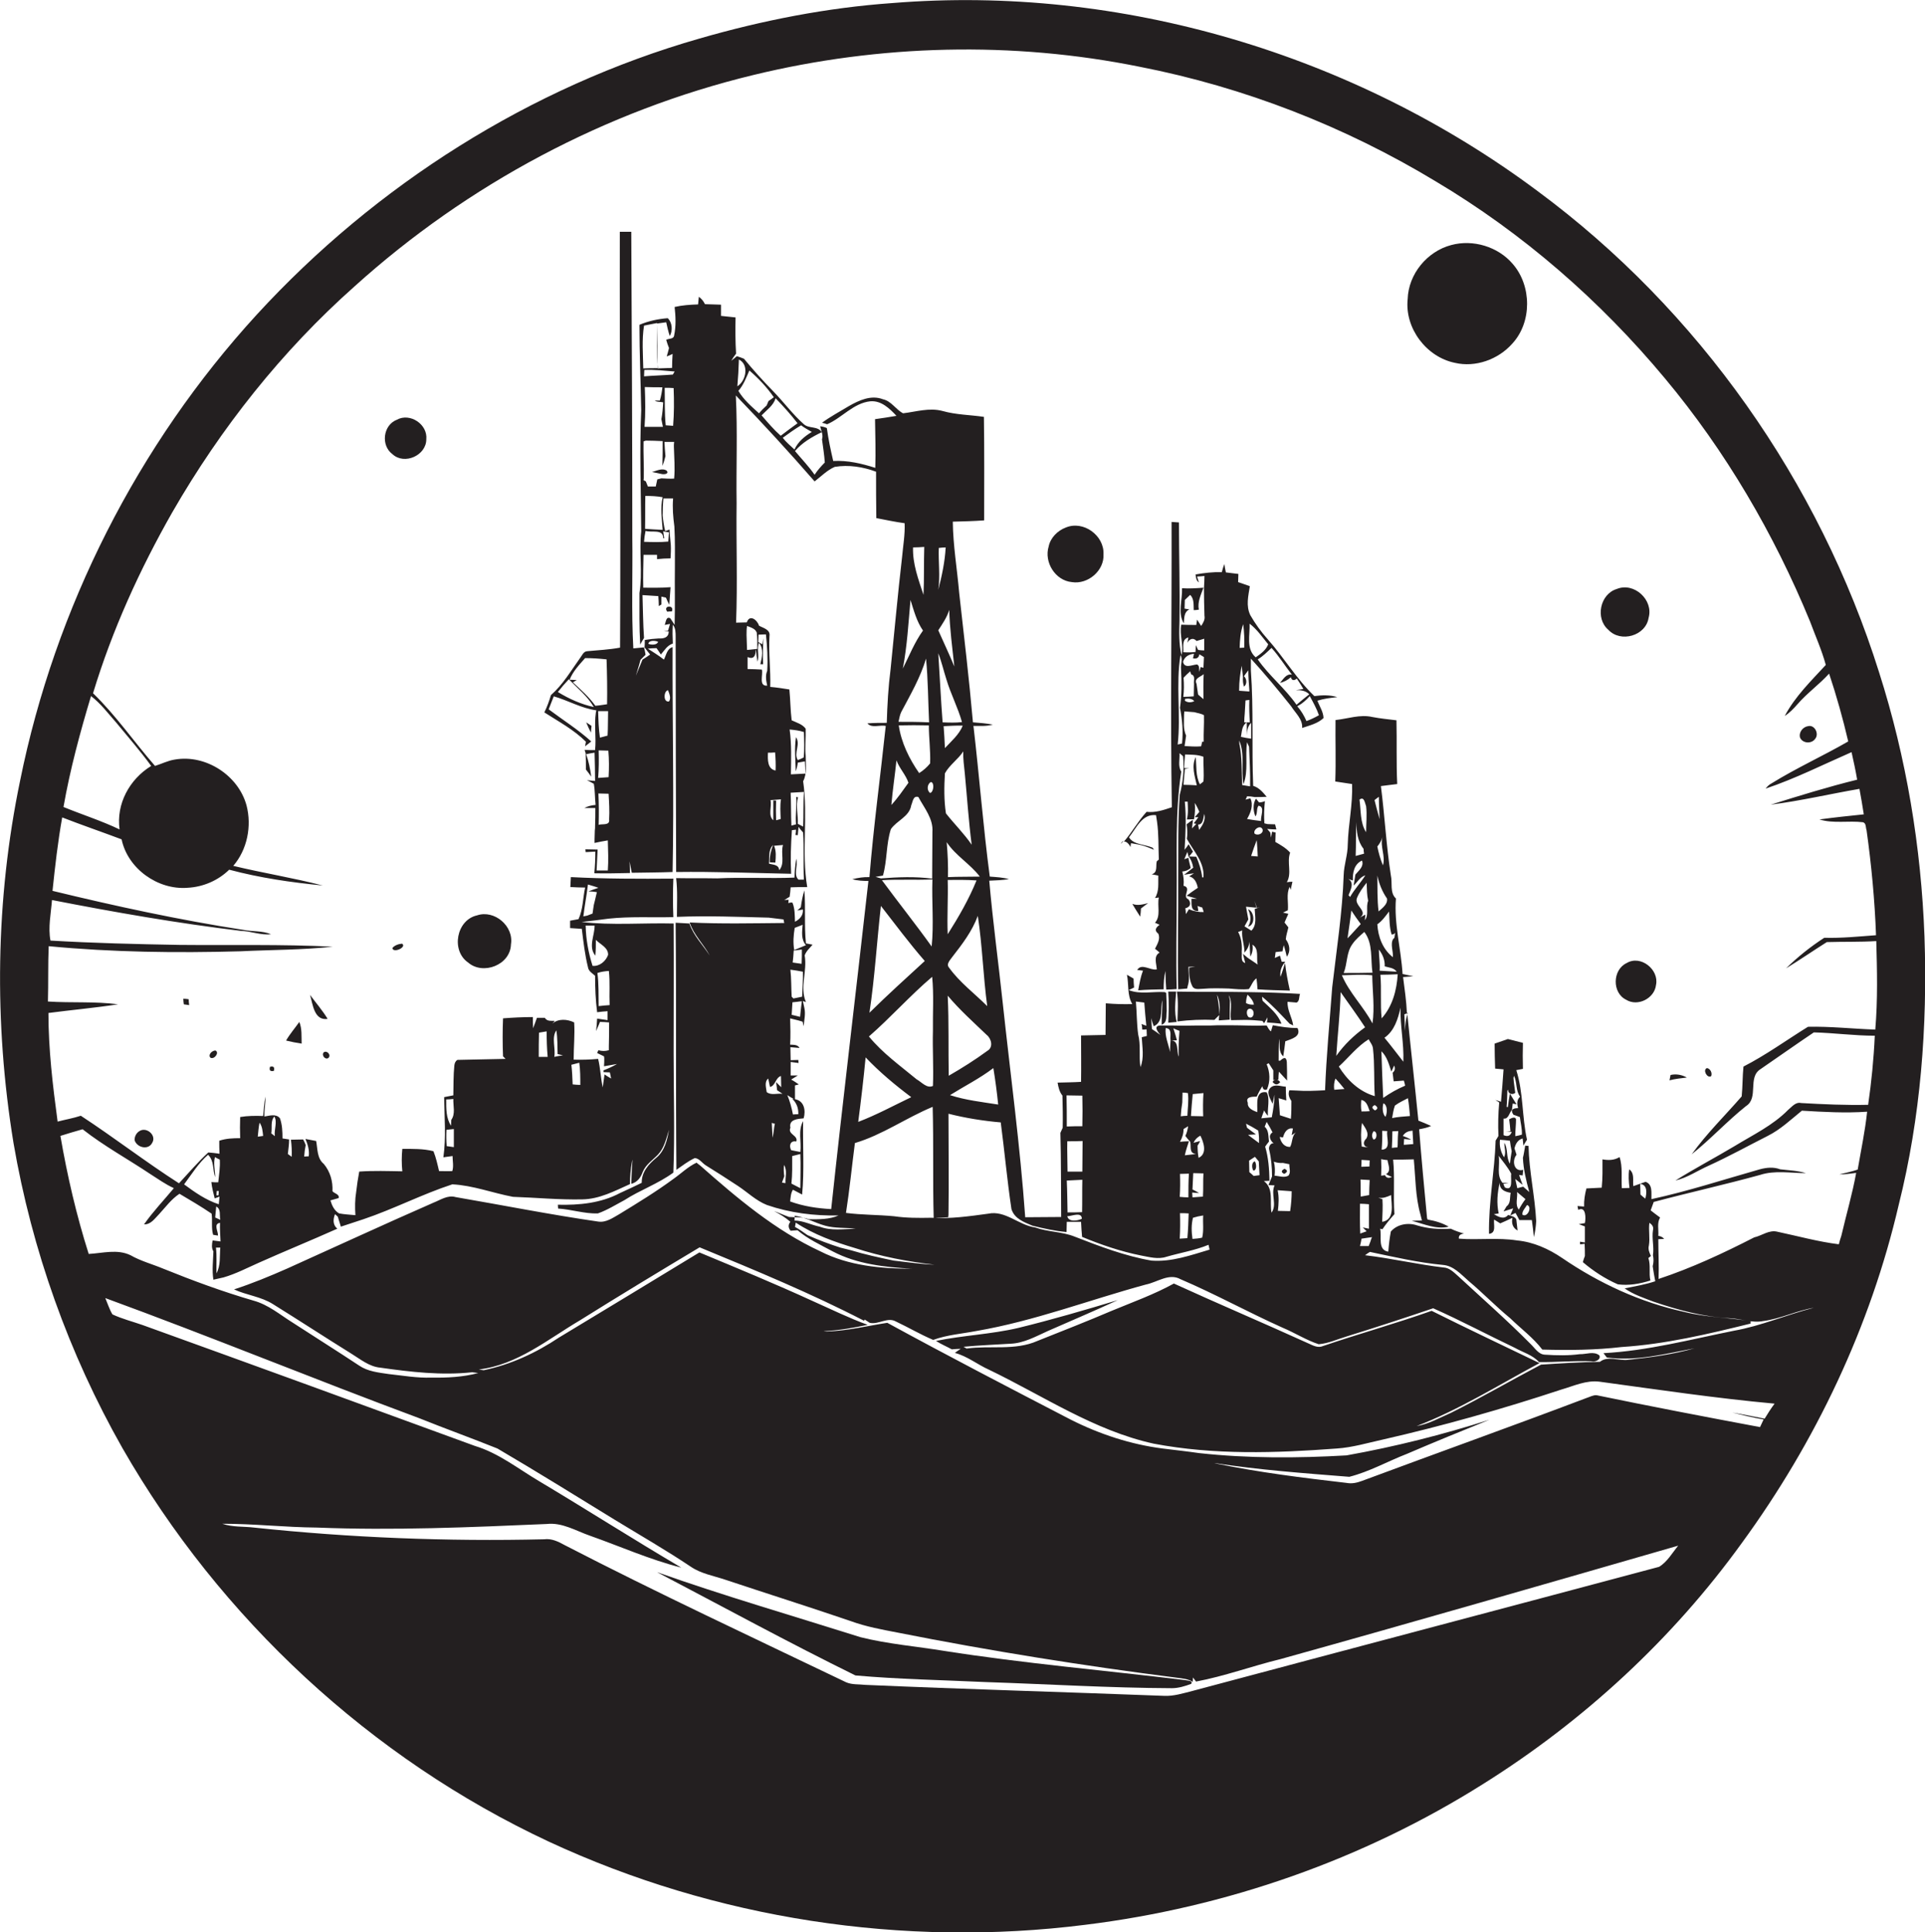 <?xml version="1.0" encoding="utf-8"?>
<!-- Generator: Adobe Illustrator 19.2.0, SVG Export Plug-In . SVG Version: 6.00 Build 0)  -->
<svg version="1.1" id="Layer_1" xmlns="http://www.w3.org/2000/svg" xmlns:xlink="http://www.w3.org/1999/xlink" x="0px" y="0px"
	 viewBox="0 0 755 757.8" enable-background="new 0 0 755 757.8" xml:space="preserve">
<g>
	<path fill="#231F20" d="M754.8,367.4c-1.3-35.2-7.1-70.2-17.8-103.7c-23.5-74.8-70.8-142.1-134-188.8c-71.9-53.6-163.4-81-253-73.7
		c-25.6,1.8-51,6.8-75.6,13.9C208,34.1,147.4,72.5,100.7,123.4c-46.7,51-79.1,115-92.8,182.7c-9.7,46.7-10.3,95.1-2.6,142.2
		C12.5,490.2,27,530.9,48,567.9c38.3,66.9,97.5,121.8,167.3,154.4c65.2,30.3,139,41.6,210.3,32.6c55.3-6.8,109.1-25.6,156.2-55.3
		c39.4-24.7,74.2-56.8,101.4-94.5c28.9-39.6,50.4-84.8,61.5-132.6C753.3,438.2,756,402.6,754.8,367.4z M35.7,273
		c3.8,2.9,6.7,6.8,9.8,10.3c4.7,5.7,9.5,11.2,13.8,17.1c-8.5,5.2-13.8,14.9-12.4,24.9c-7.1-3.4-14.7-5.8-22-8.8
		C27.5,301.7,31.4,287.3,35.7,273z M650.7,614.5c-61,16.3-122.1,32.4-183.1,48.7c-3.6,0.9-7.3,2.1-11.1,1.9
		c-39-1.5-78.1-2.6-117.1-4.3c-2.5-0.3-5.1,0-7.5-1c-36.9-17.7-74-35-110.4-53.8c-2.5-1.4-5.2-2.7-8.1-2.3c-38,0.9-76-0.6-113.8-4.6
		c-4.1-0.5-8.4-0.1-12.4-1.5c12.4,0,24.7,1.4,37.1,1.5c30,1.2,60.1-0.1,90.1-1.4c6.1-0.7,11.5,2.7,17,4.6
		c11.9,4.2,23.5,9.4,35.8,12.5c-18.7-11-37-22.7-55.6-33.8c-8.3-4.9-16-11.1-25.3-13.9c-43.4-15.9-86.8-31.7-130.3-47.4
		c-4-1.4-8-2.4-11.9-4.2c-1.2-2-1.9-4.3-2.8-6.4c41.3,15.1,81.9,31.8,123.1,47.1c10.2,4.1,20.5,7.8,30.7,11.9
		c15.5,9.1,30.8,18.6,46.1,28c10,6.1,20.1,11.9,29.8,18.4c4,2.7,8.8,3.5,13.3,5c16.5,5.5,33,10.7,49.4,16.3c6,2.2,12.2,3.3,18.4,4.5
		c36.3,7.2,72.8,13,109.5,17.7c2.1,0.3,4.3,0.4,6.2,1.6l0.1-1.7c0.3,0.4,0.9,1.2,1.2,1.6c11.2-2.1,22-6.1,33.1-8.8
		c52.1-14.5,104-29.5,156-44.5C655.9,609,653.9,612.6,650.7,614.5z M735.5,403.8c-8.8-0.3-17.6-1.3-26.4-1.1
		c-8.4,5.2-16.5,11.1-25.3,15.6c-0.4,3.9-0.3,7.8-0.7,11.7c-6.5,7.5-13.7,14.5-19.6,22.7c7.4-5.9,13.9-13,21.3-18.9
		c5.1-3.2,0.5-11.3,5.7-14.5c7-4.8,13.9-9.7,20.9-14.4c8,0.2,15.9,1.3,23.9,1.3c-0.4,9.1-1.3,18.1-2.6,27.1
		c-8.8,0.2-17.5-0.2-26.3-0.7c-2.2-0.5-3.6,1.5-5.1,2.7c-6,6.1-13.8,9.8-21,14.2c-7.7,4.6-15.7,8.8-23.2,13.5
		c4.7-1.1,8.7-3.9,13-5.8c7.9-3.6,15.5-7.8,23.2-11.7c5-2.5,9.1-6.4,13.4-9.9c8.5,0.5,17,1,25.6,0.4c-0.8,7.6-2.4,15.1-3.7,22.7
		c-2.3,0.8-4.8,1.3-7.2,1.9c2.2,0,4.4-0.3,6.6-0.6c-1.5,8.3-3.9,16.4-5.8,24.6c-0.4,1.1-0.7,2.3-1,3.4c-8.1-1-16-3.2-24-4.9
		c-3.3-0.9-6.1,1.5-9.2,2.2c-12.1,6.2-24.5,12-37.5,16.3c0.2-5.2-0.1-10.4-0.1-15.6c0.6,0,1.7-0.1,2.3-0.1c-0.6-0.7-1.4-1.1-2.3-1.2
		c0.2-2.5-0.6-5,0.7-7.2c-1.3-0.9-2.5-1.9-3.7-2.8c0.4-1.1,0.8-2.2,1.2-3.3c13.9-3.7,27.9-6.8,41.7-10.6c5.8-1.9,12-0.7,18-0.7
		c-3.3-1-6.7-1.1-10.1-1.5c-2.6-1-5.4-0.7-8,0c-14.1,4-28.2,8.6-42.5,11.7c-0.1-2.4,0.6-5.8-2.3-6.8c-1.6,0.6-3.2,1.1-4.8,1.7
		c-0.3-2.3,0.6-5-1.6-6.6c-0.4,2.4-0.2,4.8,0.1,7.3c-0.8,0-2.3,0.1-3,0.1c-0.3-4,0.4-8.4-0.9-12.2c-2.1,1.3-4.4,1.3-6.7,0.9
		c0,3.7,0.1,7.4-0.3,11.1c-2,0.1-4,0.2-6,0.3c-0.6,2.3-1,4.7-0.9,7.1c-0.7,0-2-0.2-2.6-0.2l0.3,1.5c3.1-1.6,3,3.4,2.6,5.2
		c-0.6,0.1-1.8,0.3-2.4,0.4c0.8,0.3,1.6,0.6,2.4,0.9c0,2.1,0,4.2,0,6.3c-0.5-0.1-1.4-0.2-1.9-0.3c0,0.2,0,0.7,0,1
		c0.5,0,1.4-0.1,1.8-0.2c0.1,1.6,0.1,3.2,0.1,4.8c-0.3,0.8-0.6,1.6-0.8,2.4c4.1,3.5,8.7,6.5,13.7,8.7c4.3,0.6,8.7-0.2,12.8-1.5
		c-0.7-2.9,0.2-5.9-0.8-8.8l1-0.8c-0.6-1.3-1.2-2.7-0.8-4.1c0.5-3-0.2-6,0.2-8.9c1,0.6,1.8,1.6,1.4,2.9c-0.5,3.3,0.5,6.5,0,9.8
		c0.3,1.4,0.3,2.8-0.1,4.3c0.3,2,0.6,3.9,1,5.9c-3.9,1.3-8,2-12,2.8c3.4,2.4,7.4,3.7,11.3,5.2c9.7,3.3,19.7,6,30,6.5
		c4.4,0.2,8.7,2,13.1,1.1c6.8-0.9,13.1-4.1,19.8-5.2c-10.6,2.7-20.6,7.1-31.3,9c-17,3.4-33.9,7.9-51.2,8.8l0.6,0.8l0.7,0.9
		c11.6,1.6,23.1-1.5,34.4-3.6c-8.5,2.4-17.3,3.6-26,4.5c-3.7,0.5-8-1.7-11.1,0.8c-7.7,0.1-15.4,0.6-23.1,1.1
		c-11.8,6.2-23.3,12.9-35.3,18.9c-4.4,1.9-8.7,4.4-13.5,5.2c16.9-6.5,32.3-16.2,48.2-24.7c-14.1-6.8-28.3-13.5-42.3-20.5
		c-14.1,5-28.5,9-42.6,13.8c-2,0.9-3.9-0.2-5.7-1c-17.6-8-35.3-15.5-52.8-23.5c-7.8,4.3-16.2,7.3-24.4,10.7
		c-9.6,4.1-19.3,7.9-29.1,11.8c-8.8,3.9-18.6,1.7-27.8,3c-0.3-0.2-0.9-0.5-1.2-0.7c6.1-0.6,12.3-0.8,18.4-1.2c5.3-0.2,10-2.9,14.7-5
		c9.1-4,18.3-7.9,27.4-12.1c-12.9,3.9-25.9,7.7-39,10.9c-10.6,2.5-21.6,2.9-32.3,5.1c2,1.3,4.2,2.2,6.2,3.3c0.9-0.1,2.7-0.2,3.5-0.2
		c-0.8,0.5-1.5,1-2.3,1.6c4.9,1.3,8.9,4.6,13.4,6.6c21.2,10.2,41.3,23.9,64.6,29c23.7,4.5,47.9,3.7,71.8,1.9
		c6.1-0.4,12.1-2.2,18-3.5c23.7-5.4,47-12,70-19.6c4.9-1.4,9.8-3.8,15.1-3.1c22.8,3.1,45.6,6.5,68.6,8.6c-1.4,1.9-2.7,3.9-3.9,5.9
		c-4.2-0.8-8.4-1.7-12.7-2.4c4.1,1,8.1,2,12.3,2.7c-0.5,1-0.9,2-1.4,3c-21.4-4-42.8-8.1-64.1-12.5c-1.4-0.1-2.7,0.7-4,1.1
		c-29.3,11.1-58.7,21.6-88,32.5c-1.9,0.7-3.9,1.2-6,0.8c-17.2-2-34.3-4.1-51.2-7.6l-0.7-0.2c17.5,2.7,35.3,4,52.9,5.4
		c7.9-2,15.1-6.1,22.6-9c10.7-4.6,21.5-9,32.4-13.4c-18.4,5.9-37.1,10.6-56.1,14c-19.2,1.1-38.6,1.2-57.8-0.9
		c-4.8-0.7-9.5-1.2-14.3-1.8c-12.5-1.6-24.7-5.6-36-11.3c-24.1-12.5-48.2-25-72-38c-7.8,1.2-15.5,3.1-23.4,3.4c-0.4,0-1.2,0-1.6-0.1
		c5.8-0.3,11.6-1.3,17.3-2.5c-7.4-2.7-14.5-6.2-21.7-9.4c-14.6-6.7-29.4-12.8-44.3-19c-18.4,11.2-36.7,22.3-55.1,33.4
		c-9,6-18.9,10.6-29.5,12.8c-0.5-0.1-1.4-0.2-1.9-0.3c15.1-1.8,27-11.8,39.7-19.3c15.5-9.7,31.2-19.2,46.9-28.6
		c21.8,9,43.6,18,64.5,28.8l0.2-0.5c0.5,0.3,1.5,1,2,1.3c3.5,0.8,7-2.4,10.3-0.5c4.9,2.3,9.6,5.1,14.6,7.2c5.5-2,11.3-2.4,17-3.5
		c22.7-3.9,44.3-12.2,66.4-18.2c4.5-0.9,9.1-4.6,13.6-2.1c13.6,5.8,26.6,13,40,19c4.8,2,9.3,4.9,14.2,6.5c3.8-0.3,7.4-2,11.1-3.1
		c11.3-3.5,22.6-7.2,33.8-11c10.8,4.8,21.3,10.4,32,15.5c3.2,1.8,7,2.8,9.5,5.6c6.9,0.1,13.7-0.6,20.6-0.3c1.3,0.4,3.8-0.6,3.1-2.3
		c-2.2-1.8-5.2-0.4-7.7-0.5c-4.5,0.6-9.1,0.5-13.7,0.2c-2.5-0.1-3.9-2.6-5.6-4.2c-9.1-9.2-18.9-17.8-28.4-26.6
		c-1.7-1.5-3.4-3.3-5.8-3.4c-10.3-1.2-20.4-3.6-30.7-4.8c0.6-0.5,1.2-0.9,1.9-1.3c9.5,2,19,4.2,28.6,5.1c4.2,0.3,7.1,3.7,10.1,6.3
		c5.6,4.7,10.7,10,16.3,14.6c4.2,4.1,9,7.6,12.6,12.3c10.4,0.3,20.8,0.2,31.1-1c17.2-1.1,34-5.1,50.6-9.2l0-0.9
		c-8.7-1.5-17.5-1.5-26.1-3.7c-17.1-3.7-33.3-11.2-47.8-21.1c-5.3-3.6-11.3-6.3-17.7-6.9c-7.6-1.2-15.2-0.1-22.8-0.7
		c-0.2-1.2,0.5-1.8,2-2c-1.8-0.5-3.5-1.1-5.2-1.9c-4.5,0.3-8.9,0-13.2-1.3c-3.5-1.2-7.8-0.5-10.3,2.4c-0.5,2.6-0.8,5.2-1,7.9
		c-4.3-0.6-2.5-6.1-3.2-9l0.9,0.2c1.4-2.1,3-4,4.7-5.9c-0.5-7.1,0.2-14.3-0.5-21.4c2.7,0,5.4,0,8.1-0.1c0.7,7.2,0.6,14.6,2.6,21.6
		c0.2,0.8,0.4,1.6,0.6,2.4c-1.4,0-2.7,0-4,0.1c4.8,1.2,9.5,3.5,14.5,2.3c-2.6-1.5-5.4-2.3-8.3-2.8l-0.2-0.6
		c-1.1-11.6-2.2-23.2-3.1-34.8c1.6-0.3,3.2-0.6,4.7-1.3c-1.7-0.8-3.3-1.4-5-2.1c-1.4-14.2-3-28.3-4.4-42.4c0,0.1-0.1,0.2-0.1,0.3
		c-0.2-4.8-0.9-9.5-1.5-14.2c1.3-0.1,2.7-0.2,4-0.3c-1.4-0.3-2.8-0.6-4.2-0.9c-0.6-9.9-3.4-19.7-2.6-29.6c-2.5-2.3-1.3-6.1-2-9.1
		c-1.8-11.6-2.4-23.3-3.9-35c2.1-0.3,4.2-0.5,6.4-0.8c-0.4-8.3-0.1-16.7-0.3-25c-3.2-0.4-6.4-0.7-9.5-1.3c-4.8-1.1-9.6,0.7-14.4,1.2
		c-0.1,8,0.2,16.1-0.1,24.1c2.2,0.3,4.4,0.7,6.6,1c0.3,8-1.5,15.8-1.7,23.7c0,4.1-1.5,8-1.6,12c-0.5,14.7-2.8,29.3-4.5,44
		c-1,13.5-2.3,26.9-2.8,40.4c-3.8,0.2-7.6,0.4-11.4,0.1c-0.7,0-2-0.1-2.6-0.1c-0.6,1.5-0.1,2.9,0.8,4.2c0,2.3,0,4.7-0.2,7
		c-1.4-0.5-2.9-0.9-4.3-1.4c-0.2-2.3-0.3-4.5-0.5-6.7c0.8,0.2,2.3,0.7,3,0.9c-0.1-1.8-0.2-3.6-0.2-5.4c-2-0.1-4.3-1.2-6,0.4
		c-1.9,1.9,0,4.3,0.8,6.3c0.2-0.9,0.6-2.7,0.8-3.6c-0.1,3-0.5,5.9-1.1,8.9c-1.4,0.1-2.7,0.3-4.1,0.4c0.3-0.8,0.8-2.4,1.1-3.1
		c0.4,0.8,0.9,1.5,1.5,2.1c-0.3-2.9,0.9-6.6-0.5-9.2c-4.7-0.8-3.5,4.9-3.7,7.8c-1.7-0.7-3.9-1.5-3.7-3.7c-1.1-2.4,1.9-2.4,3.5-2.4
		c0.6-1.4,1.4-2.8,2.2-4.1c0.2,1.2,0.8,1.7,1.8,1.3c1.4-3.2,1.2-6.8-0.1-9.9c0.2-0.1,0.6-0.3,0.8-0.4c0.6,0.9,1.2,1.9,1.8,2.8
		c0,0.9,0,2.8,0,3.8l2-0.2c0-0.8,0.1-2.3,0.2-3.1c1.1,1.2,2.1,2.3,3.2,3.5c0-2.4,0-4.8-0.1-7.3c-0.2-1.9-1-2-2.6-0.5l-0.6,0
		c0-2.9,0-5.8,0.2-8.6c0.4,2.3-0.4,5.1,1.6,6.9c0.3-2,0.6-3.9,0.8-5.9c2.3-0.9,6.4-1.8,4.8-5.2c-3.3,0-6.5-0.5-9.7-1.1
		c-0.2,0.6-0.4,1.3-0.6,2l-0.1,0.4c-0.8-0.5-1.2-1.5-1.7-2.3c-4.8,0.2-9.6-0.1-14.4-0.1c-0.6,0-1.8,0-2.5,0c-1.7,0-3.4,0-5,0.1
		c-1.7,0-3.4,0-5.1,0c-3.6,0.1-7.2,0.1-10.8,0c-1.3,0-2.6,0-4,0c-2.8,0.2-0.8,2.6,0.1,3.7c-1.1-0.8-2.2-1.6-3.3-2.3
		c-0.1-1.4-0.2-2.9-0.3-4.3c0.2,0.8,0.7,2.4,1,3.2l0.9-0.5c2.9-2.2,1.6-6.5,2.5-9.7c0,3.2-0.3,6.4-0.3,9.6c2.4-0.9,1.7-3.5,2-5.4
		c0-2.4-0.1-4.8-0.2-7.1l-0.6-0.3c-4.7-0.3-9.7,1-14.1-0.8c0.5-0.2,1.5-0.7,2.1-1c-0.1-1.2-0.2-2.3-0.2-3.5c-0.9-0.5-1.7-1-2.6-1.5
		c0.8,3.8,0,8,2.1,11.5c-3.5,0.1-6.9,0-10.4-0.3c0,4.1-0.1,8.3-0.1,12.4c-3.2,0.1-6.4,0.1-9.6,0.2c0,6.1,0.1,12.1,0,18.2
		c-3.1,0.2-6.1,0.2-9.2,0.3c0.3,1.8,0.7,3.6,1.9,5.1c0.1,4.2,0.2,8.4,0.1,12.6c-0.2,0.5-0.7,1.5-0.9,2c0.3,11,0.2,22,0.3,33
		c-4.7,0-9.4,0.1-14.1,0.1c-2-28.1-5.8-56-8.8-83.9c-1.7-16-3.9-32-5.3-48.1c2.6-0.1,5.1-0.2,7.7-0.6c-2.4-0.7-5-0.8-7.5-1
		c-2.6-19.7-4.1-39.4-6.4-59.1c2.5,0,5.1,0.2,7.6-0.5c-2.6-0.5-5.2-0.7-7.8-0.9c-1.5-17-3.5-33.9-5.4-50.8
		c-0.8-9.3-2.4-18.6-2.5-27.9c4.1-0.1,8.2-0.2,12.3-0.5c0-13.5,0.1-27.1-0.1-40.6c-5.4-0.8-10.9-0.8-16.2-2.3
		c-5.2-1.4-10.4,0.3-15.5,0.9c-2.9-1.5-4.6-4.8-7.9-5.5c-4.6-1.8-9.4,0.4-13.4,2.7c-3.5,2.1-7.2,4.1-10.5,6.5c0.5,0.1,1.5,0.4,2,0.6
		c5.7-2.4,10.3-8.3,16.9-9c4.3-0.4,7.6,2.8,10.3,5.7c-2.8,0.5-5.6,0.9-8.4,1.3c0.1,6.4,0.3,12.8,0.1,19.1c-5.3-1.7-10.8-3-16.5-2.7
		c-1-4.3-1.9-8.5-2.5-12.9c-0.8-0.4-1.7-0.6-2.6-0.7c0.3,1.7,1.3,3.4,0.7,5.1c0.4,3,0.9,6.1,1.1,9.1c-1.5,1.5-2.9,3.1-4,4.8
		c-2.3-3.3-5.1-6.2-7.7-9.3c2.8-3.3,6.6-5.5,10.5-7.4c-1.6-2.5-5-1.3-7-3.1c-4.4-3.9-7.9-8.7-12-12.9c-4-4.1-7.9-8.4-11.5-12.8
		c-0.7-0.3-2.1-0.8-2.8-1c-0.5,0.5-1.7,1.4-2.2,1.8c0.6-1,1.2-1.9,1.9-2.8c-0.3-4.7-0.3-9.5-0.2-14.2c-1.9-0.2-3.8-0.4-5.7-0.6
		c0-1.5,0-2.9,0-4.4c-2.1-0.1-4.2-0.1-6.3-0.2c-0.6-1.2-1.3-2.1-2.4-2.9c-0.1,0.7-0.2,2.2-0.3,3c-3.1,0.1-6.2,0.3-9.2,1
		c0.4,3.7,0.6,7.5-0.2,11.2c-0.2,1.5-2.2,1.1-3.1,1.7c0.3,1.1,0.7,2.2,1.1,3.2c-0.2,0.8-0.6,2.4-0.9,3.3c0.6-0.2,1.8-0.7,2.3-1
		c-0.1,1.8-0.2,3.6-0.2,5.5c-1.9,0.1-3.8,0.1-5.7,0.2c0-5.9,0.1-11.7-0.2-17.6c0.9-0.1,2.7-0.4,3.6-0.5c0.4,1.8,0.8,3.6,1.4,5.4
		c1.2-2.1,1-5.3-0.8-7c-3.8,0.3-7.6,1.1-11.1,2.6c0,11.2,0.5,22.4,0.7,33.5c-0.7,15.8-0.1,31.7,0,47.5c-0.9,8,0.6,16.2-0.7,24.2
		c0,6.7-0.1,13.5,0.3,20.2c0.5-0.9,1-1.8,1.5-2.6c-0.4-5.6-0.4-11.2-0.6-16.8c2.1,0.1,4.1,0.3,6.2,0.4c0.1,1.3,0.2,2.6,0.2,3.9
		l1-0.6c0-1,0-2.1,0-3.1c0.5,0.1,1.3,0.3,1.8,0.4c0.4,0.9,0.8,1.9,1.3,2.8c0.2-2.3,0.3-4.6,0.5-6.9c-3.6,0.3-7.2,0.2-10.7,0.2
		c-0.1-4.3,0-8.6,0.1-12.9c1.8,0,3.5,0,5.3,0c0,0.4,0,1.3,0,1.7c1.8-0.2,3.5-0.3,5.3-0.3c0.1-1.8,0.2-3.5,0.1-5.3l-0.1-1
		c-0.2-1.7-0.3-3.4-0.4-5l-1.7,0.6c-0.5-2-0.8-4.1-1-6.2l0-0.3c0-2.1,0.1-4.2,0.3-6.3c1.3,0,2.5,0,3.8,0c-0.3,3.7,0,7.3,0.5,11
		c0.3,5.4,0.2,10.8,0.2,16.1c-0.1,7.5,0.1,15-0.1,22.5c-0.4-0.7-1.3-2-1.7-2.6c-1.7-0.9-1.7,1.5-2.2,2.6l2.1-0.4l-0.8,2.7l-1.7-0.1
		c0.5,0.1,1.5,0.3,2,0.4c-0.1,2.4-1.9,2.8-4,2.7c-1.8,0.1-3.6,0.3-5.4,0.6c0,1,0,1.9-0.1,2.9c0.7,0.9,1.4,1.9,2.2,2.8
		c-1,0.7-2,1.4-3,2c-0.9,2.1-1.7,4.2-2.6,6.3c0.6-2.1,1.3-4.1,1.8-6.2c0.7-0.7,1.3-1.3,2-2c-0.1-0.7-0.4-2.2-0.6-2.9
		c-1.4,0.1-2.8,0.3-4.2,0.4c-0.8-14.5-0.2-29-0.4-43.5c0-40-0.2-79.9-0.4-119.9c-1.5,0-3,0-4.5,0c-0.1,54.4,0.4,108.7,0.1,163.1
		c-4.3,0.8-8.6,1-12.9,1.4c-1.5,0.1-2,1.7-2.8,2.7c-3.6,5-6.7,10.4-11.4,14.5c-0.7,2.3-1.5,4.6-2.6,6.8c5.6,3.6,11.6,6.8,16.3,11.5
		c-0.1,0.4-0.2,1.3-0.3,1.8c0.6-0.5,1.8-1.4,2.4-1.9c-5.2-4.7-11.1-8.4-16.7-12.6c0.7-1.7,1.3-3.4,2-5.1c5.6,1.6,10.8,4.7,16.7,5.5
		l-0.2,0.9c-0.7,4.9,0.2,9.8-0.3,14.7c-1.4,0-2.7,0-4.1-0.1c0.1,0.3,0.3,1,0.4,1.3c0.1,2.1,0.1,4.2,0.1,6.4c0.7,0.9,1.4,1.8,2.1,2.8
		c-0.4-3-1-6-2-8.8c0.8-0.2,2.5-0.5,3.3-0.6c0.1,3.7,0.2,7.4,0.2,11.1c-0.8-0.1-2.4-0.2-3.2-0.3c0.9,0.4,1.8,0.9,2.7,1.4
		c0.5,2.7,0.4,5.5,0.7,8.3c-1.6,0.1-3,0.5-4.4,1.2c1.1,0,3.2,0,4.3,0c0,2.3,0,4.7-0.1,7c0,0.5,0,1.4-0.1,1.8c0,0.9-0.1,2.6-0.1,3.4
		c0,0.4,0,1.1,0,1.5c1.7-0.4,3.5-0.7,5.2-1c0.1,3.9,0.3,7.8,0,11.8c-1.5,0-3,0-4.4,0c0.1-2.7,0.3-5.5,0.4-8.2
		c-1.6,0-3.2-0.1-4.8-0.1l0,0c0,0.3,0.1,0.8,0.1,1.1c1.3-0.1,2.5-0.1,3.8-0.2c0,2.8-0.1,5.7-0.4,8.5c4.6,0.1,9.3,0,14-0.1
		c0-1.5-0.1-3-0.2-4.6c0.3,1.5,0.6,3,0.9,4.5c5.3-0.1,10.7-0.1,16-0.3c0.6-29.4-0.1-58.8,0-88.2c-2.2,0.6-2.5,3.2-3.4,4.9
		c-2-1.6-4.2-2.9-6.3-4.3c1.1-0.1,2.2-0.2,3.4-0.2c0.4,0.6,1.3,1.8,1.7,2.5c1.4-1.6,2.5-3.6,4.7-4.3c-0.1-2.5-0.2-4.9,0-7.4
		c1.1,1.3,1.1,3.1,1.1,4.7c0,30.8,0.1,61.6,0.2,92.3c15-0.2,30.1,0.4,45.1,0.7c-0.3-5.7-0.1-11.4,0.3-17.1l1.6-0.2
		c0,0.5-0.1,1.6-0.2,2.1c0.2,0,0.7,0,0.9,0.1c0.1-0.8,0.2-2.4,0.3-3.3c0.4,0.6,1.3,1.7,1.8,2.2c0.4,6.1,0,12.3,0.3,18.5l-2.1,0
		c-2.1-1.8-0.1-5.5-0.9-8.2c-0.4,2.4-0.6,4.9-0.7,7.4c-10.1,0.4-20.2-0.2-30.3,0.3c-5.4-0.1-10.8,0-16.1-0.1
		c0.6,5.1,0.3,10.1,0.3,15.2c12-0.5,24,0,36,0.3c1.9,0.2,3.9,0.5,5.8,0.7l0.3,1.4c-12.4,0.1-24.8,0.4-37.1-0.2
		c1.6,4.9,5.5,8.5,7.9,13c-2.7-4.2-6.4-7.8-8-12.6c-1.8-0.1-3.6-0.2-5.4-0.3c0.3,32.3,0,64.6,0.3,96.9c2.3-1.6,4.6-3.4,7.2-4.6
		c1.8,0.1,2.9,2,4.4,2.9c4.2,2.6,8.4,5.3,12.5,8c3.8,2.5,7.1,5.8,11.4,7.5c9,3.1,18.5,4.3,28.1,4.1c-3.6,1.6-7.7,1.5-11.6,1.5
		c-2.5-1-5.2-0.7-7.8-0.9c-2-0.7-3.9-1.6-5.9-2.3c2.3,1.2,4.5,2.5,6.4,4.2c-0.9,1.1-0.9,2.3,0.1,3.5c0.9-0.1,1.8-0.1,2.7-0.2
		c4.1,3.5,9,5.7,13.8,8.3c9.5,5,20.5,6.2,31.1,6.8c-12.2,0-24.9-1.2-35.9-6.8c-17.7-8.2-32.7-20.9-47.2-33.7
		c-0.4-0.3-1.1-0.8-1.4-1.1c-3.4,1.6-6.1,4.3-9.1,6.4c-6.8,5-14,9.4-21.2,13.8c-2.5,1.4-5.2,3.4-8.3,2.9
		c-18.7-2.7-37.3-6.4-55.9-9.6c-3.1-0.9-5.9,1.1-8.7,2.2c-19.2,8.4-38.2,17.2-57.3,25.8c-6.8,3-13.8,5.9-20.9,8.2
		c4.9,2.3,10.6,2.8,15.3,5.8c10.3,6.4,20.4,13,30.7,19.4c3.6,2.2,7,5.1,11.4,5.5c11.9,1.7,24,3.1,36,1.8c0.6,0.1,1.8,0.2,2.4,0.3
		c-6,1.6-12.2,1.9-18.4,1.8c-5.6,0.2-11.2-0.8-16.8-1.4c-4-0.6-8.1-1-11.5-3.3c-8.6-5.7-17.4-11.2-26-16.8c-5-3.1-9.6-7.1-15.5-8.7
		c-12-3.5-23.7-7.8-35.3-12.5c-4.3-1.8-8.9-3-12.9-5.3c-5.2-2.5-10.9-0.8-16.4-0.5c-4.8-15.1-8.4-30.6-11.1-46.3
		c2.9-0.9,5.8-1.8,8.7-2.6c8.4,6.6,17.8,11.7,26.6,17.6c3,1.9,5.9,4,9.2,5.5c-3.9,4.7-8.2,9.2-11.7,14.2c2.7,0.1,4.2-2.3,5.9-4
		c2.5-2.7,4.8-5.9,8-8c4.2,2.5,8.5,5,12.6,7.8c0.4,2.8-0.2,5.6,0.6,8.3c0.5,0.1,1.4,0.2,1.9,0.3c0.1-1.7-1.9-4.6,0.8-5
		c-0.1,2.4,0.1,4.9,0.2,7.3c-0.8-0.1-2.4-0.3-3.1-0.4c-0.3,1.4-0.5,3,0.3,4.3c-0.1,3.7-0.6,7.4,0,11.1c1.3-0.3,2.7-0.6,4-0.9
		c4.8-1.4,9.2-3.7,13.7-5.7c10.3-4.6,20.6-8.8,30.9-13.4c-1.8-1.5-1.7-3.7-0.9-5.7l1.1,1c0.4,1.3,0.8,2.6,1.2,3.9
		c2.9-1,5.9-1.9,8.8-2.9c11.9-4,23-9.8,34.9-13.7c8.1,0.4,15.8,3.4,23.8,4.9c9,0.3,18.1,1.2,27.2,1c6.7-0.1,12.7-3.3,18.7-6
		c0-2.9,0.2-5.9,0.8-8.8l0.2-0.8c-0.3,3.2-0.4,6.4-0.5,9.5c2.4-0.6,3.7-2.5,4.5-4.7c1.2-2.9,3.9-4.6,6-6.8c2.5-2.7,3.2-6.3,4.3-9.7
		c-0.7,4-1.7,8.3-5,11c-3,2.5-5.8,5.6-5.7,9.8c-2.8,1.4-5.7,2.7-8.5,4c-7.5,4-16.1,4.8-24.4,4.6l0.1,1.5c5.2,0.3,10.4,2.1,15.6,1.9
		c3.7-1.3,7-3.4,10.4-5.2c6.2-4,13.2-6.4,19.2-10.8c0.6-15.6,0.1-31.2,0.1-46.8c0-17,0.1-33.9,0-50.9c-12-0.3-24.1,0.8-36.1-0.6
		c1.7-0.2,3.5-0.4,5.2-0.6c1.8-0.2,3.6-0.5,5.4-0.7c8.4-0.9,16.9-0.4,25.4-0.6c-0.2-5-0.2-10.1,0-15.1c-13.4,0.1-26.9,0.1-40.2-0.6
		c-0.1,1.3-0.1,2.6-0.2,3.9c1.9,0.1,3.9,0.2,5.8,0.2c-0.9,4.1-0.8,8.5-2.6,12.4c-1.1,0.2-2.2,0.4-3.3,0.6c0,0.7,0,2.1,0,2.9
		c1.5,0.1,3.1,0.2,4.6,0.3c0.6,5,1.2,10.1,2.4,15c0.2,1.6,1.7,2.4,2.8,3.4c0,4.8,0.2,9.6,0.8,14.3c1.4-0.2,2.7-0.3,4.1-0.4
		c0,1.2,0,2.4,0,3.5c-1.4-0.2-2.8-0.4-4.1-0.6c-0.1,1.6-0.2,3.3-0.4,4.9c0.4-0.9,0.8-1.9,1.2-2.8l0.3-0.8c0.9,0,2.7,0.1,3.6,0.2
		c0,3.1,0,6.2-0.1,9.3l0,1.1v0.5c-1.4,0.4-2.7,0.4-4.1,0l-0.5,1.1c0.7,0.3,2,1,2.7,1.3l0.1,0.7c0,0.8,0,2.4-0.1,3.2
		c1.7-0.3,3.4-0.6,5.1-0.9c-1.7,1-3.5,1.8-5.3,2.5l0,0.7c0.6,0,1.9,0.1,2.5,0.1c0.1,0.6,0.4,1.8,0.5,2.4c-0.9-0.5-1.7-1-2.6-1.6
		c-0.2,1.7-0.5,3.4-0.7,5.1c-0.8-3.7-0.9-7.5-1.8-11.2c-3.2,0.3-6.4,0.4-9.6,0.3c0-4.9,0.5-9.8,0.2-14.6c-2.7-1.3-6.2-1.6-8.6,0.5
		l1-1.1c-1.4-0.1-3,0.3-3.9-1.2c-0.8,0-2.3,0-3.1,0c-0.5,1.4-1,2.8-1.5,4.1c-0.1-1.5-0.1-2.9-0.1-4.4c-3.9,0-7.8,0.2-11.7,0.5
		c-0.2,5-0.2,9.9,0,14.9c0.3,0.3,0.8,0.8,1,1c-6.3,0.1-12.6,0.3-18.9,0.4c-0.8,0.5-1.1,1.3-1.2,2.2c-0.4,3.9-0.3,7.8-0.4,11.7
		c-1.2,0.2-2.4,0.5-3.6,0.7c0.1,7.9,0.8,15.8-0.3,23.6c1.2-0.2,2.4-0.3,3.6-0.5c0,1.9,0.5,4-0.1,5.9c-1.7,0.1-3.5,0-5.2,0
		c-0.6-2.6-1.2-5.3-2.2-7.8c-4-1-8.1-0.9-12.2-0.9c-0.3,2.9-0.3,5.9,0,8.8c-5.6-0.1-11.3-0.3-16.9,0.1c-0.5,2.7-0.9,5.3-1.2,8
		c-0.5,3-0.5,6.1-0.3,9.1c-2.1-0.2-4.3-0.3-6.4-0.7c-1.9-1.1-2.8-3.1-3.4-5.1c0.8-0.2,2.4-0.7,3.2-0.9c0.5-1.5-1.7-1.8-2.4-2.7
		c0.2-3.9-0.9-7.7-3.4-10.7c-2.7-2.2-2.4-5.9-3-9c-1-0.2-3.1-0.6-4.2-0.8c0.9,2.1,1.6,4.4,1.3,6.8c-0.5,0-1.4,0.1-1.8,0.1
		c0.1-1.5,0.3-3,0.6-4.5c-0.3-0.8-0.6-1.5-1-2.2c-1.2,0-3.6,0.1-4.8,0.1c0.3,2.2,0.4,4.5,0.3,6.7c-0.4-0.3-1.1-0.8-1.5-1.1
		c0.2-1.9,0.5-3.8,0.5-5.7c-0.7-0.1-2-0.3-2.6-0.4c0-2.7-0.1-5.4-1-7.9c-1.5-1.9-4.1-1-6.1-0.7c-0.1-2.6,0.5-5.2,0.4-7.8
		c-0.5,2.5-0.6,5-0.9,7.6c-3-0.1-6-0.1-9,0.4c-0.1,2.8-0.1,5.5,0,8.3c-2.8,0-5.5,0.1-8.2,1c0,1.7,0,3.4,0.1,5.1
		c-1.5-0.2-2.9-0.4-4.4-0.5c-4.1,3.8-7.7,8-11.5,12.1c-13.1-8.4-25.5-18-38.5-26.5c-3,1-6.1,1.5-9.1,2.3
		c-1.9-14.1-3.6-28.3-3.6-42.6c9.1-1.2,18.2-2,27.3-3.4c-9.1-1.2-18.3-0.5-27.5-1.1c0.2-7.2,0-14.5,0.3-21.7c25,2.4,50.2,2.7,75.3,2
		c12-0.6,24.1-0.5,36.1-1.8c-20-1-40.1-0.5-60.1-0.7c-16.9-0.3-33.8-0.7-50.6-1.7c-1-5.1,0.2-10.7,0.6-15.9
		c24.6,4.8,49.2,9.1,74.1,12.1c4,0.1,7.8,1.8,11.8,1.3c-3.5-1.4-7.3-1-10.9-1.7c-25.1-3.9-50.1-9.3-74.8-15.3
		c1-9.6,2.1-19.3,3.8-28.8c7.7,3,15.6,5.7,23.3,8.6c2.4,11.5,14.2,19.9,25.8,19c6.1-0.3,12-2.8,16.4-7.1c12,3.2,24.3,5,36.7,6.2
		c-11.6-3-23.5-4.9-35.1-7.7c5.5-6.4,7.3-15.6,5.2-23.7c-3.2-11.8-16-20.1-28.1-18c-2.7,0.4-5.2,1.7-7.8,2.5
		c-8.2-9.4-15.3-19.8-24.3-28.5c7.5-24.8,18.3-48.5,31.1-71c19-33,43-63.3,71.5-88.6c44.3-40,98.5-68.9,156.5-82.9
		c49.5-12,101.5-13.3,151.4-3.2c41,8,80.5,23.4,116.2,45c34.1,20.3,64.4,46.7,89.8,77.2c23.8,28.5,42.8,61,56.9,95.3
		c2.1,5.7,4.6,11.2,6.2,17.1c-5.8,6.3-12,12.3-16.1,20c1.9-1.2,3.5-2.9,5-4.6c3.8-4.4,8.5-7.7,12.4-12c2.9,8.7,5.4,17.6,7.5,26.6
		c-9.9,5.7-20.3,10.4-30,16.4c-1,0.5-1.8,1.3-2.4,2.1c11.6-3.9,22.5-9.4,33.7-14.3c0.8,3.6,1.6,7.2,2.2,10.8
		c-11.4,2.8-22.7,6.3-33.9,9.8c11.7-1.5,23.2-4.2,34.8-6.2c0.6,3.3,1.2,6.7,1.7,10c-5.8,0.6-11.6,1.2-17.4,2
		c5.5,1.7,11.5,0.4,17.1,1.1c1.3,0.4,1,2.1,1.4,3.2c1.9,13.6,3.2,27.4,3.7,41.1c-6.8,0.5-13.5,1.2-20.3,1c-5.4,3.5-10.4,7.5-15,12
		c5.4-3.3,10.6-6.9,16-10.3c6.5-0.2,13,0,19.4-0.4C736.2,380.3,736.5,392.1,735.5,403.8z M645.3,470.1c-0.7-0.5-1.3-1.1-1.9-1.6
		c0-1-0.1-3.1-0.1-4.2C646.2,464.7,645.9,467.9,645.3,470.1z M310.7,453.4c1.1-0.3,2.1-0.5,3.2-0.8c0.2,4.5,0,8.9,0,13.4
		c-1.2-0.6-2.3-1.2-3.5-1.8C310.8,460.7,310.7,457.1,310.7,453.4z M311,466.6c1.2,0.6,2.4,1.3,3.6,1.9c0.9-9.6,0.2-19.2,0.4-28.8
		c-2.1,3.6-0.6,8.1-1.1,12.1c-0.9-0.2-2.7-0.5-3.6-0.7c-1-1.9-0.2-3.9,2-3.4c0.9-2.4-3.5-2.8-2.3-5.4c-0.7-3.3,2.9-3.5,5.2-3.7
		c0.9-3.1,0.2-6.9-3.4-7.5c0-1.8,0-3.6,0-5.4c0.4-0.1,1.1-0.3,1.5-0.4c-0.7-0.5-2.2-1.5-3-1.9c0.6-0.4,1.9-1.2,2.6-1.6
		c-0.7,0-2.1,0-2.8,0c0-1.8,0-3.5,0-5.3c0.8,0.1,2.3,0.3,3.1,0.4c0-0.3-0.1-0.9-0.1-1.2c-0.8,0-2.3,0.1-3,0.1c0-1.7-0.1-3.4-0.1-5.1
		c0.9,0.1,2.7,0.2,3.6,0.3c-0.8-1.4-2.4-1.2-3.7-1.3c0.2-3.4,0.1-6.9,0-10.3l1.6,0.4c0.8,0.2,2.5,0.6,3.3,0.9
		c0.1,0.4,0.3,1.3,0.4,1.8c0.2-2.4,0.8-4.8,0.3-7.1c-0.2-0.7-0.4-2.1-0.6-2.8c0.3,0.1,0.9,0.3,1.2,0.4c-2.5-5.7,0.6-12.2-0.5-18.3
		c0.6-1.7,2-2.9,3.1-4.2c-0.6-0.1-1.9-0.4-2.6-0.5c-0.7-6.9-0.1-13.9-0.6-20.8c-0.7,2.1-1.1,4.3-1.4,6.6c-0.3,0.3-1,1-1.4,1.3
		c0.5-0.1,1.6-0.3,2.2-0.4c0.2,2.3-1.2,3.8-3.1,4.8c-0.1-2.5,0-5.1-1-7.5c-0.5-0.1-1.1,0-1.6,0.2l0.1-1.3c-0.4,0-1.3,0-1.7,0.1
		c0.5-0.3,1.6-1,2.1-1.3c0.2-1.2,0.3-2.4,0.4-3.7c2.2-0.1,4.3-0.1,6.5-0.1c-2.3-13.7,0.4-27.8-1.6-41.5c1.6-3.1,1-6.6,1-9.9
		c-0.3-3.6,0.1-7.1,0-10.7c-1.3-1.8-3.6-2.4-5.5-3.3c-0.5-4-0.5-8.1-0.9-12.1c-2.5-0.4-5-0.8-7.5-1c0.2-6.7-0.7-13.3-0.3-20
		c0.4-2.5-2.5-3.1-4.1-4c-0.7-2.3-3.7-4.6-4.8-1.3c-1.4,0-2.8,0.1-4.2,0.1c0.6-15.6,0-31.3,0.2-46.9c-0.2-14,0.4-28.1-0.3-42.2
		c10.6,11,20.9,22.2,30.9,33.7c2.6-2,4.9-4.4,7.9-5.7c5.5-0.9,11.1,0,16.2,1.9c0,6.1,0,12.1,0.1,18.2c3.7,0.7,7.4,1.5,11.1,2
		c0.2,4.4-0.6,8.8-1,13.3c-1.7,14.6-3,29.3-4.5,43.9c-0.9,7-1.3,14.1-1.5,21.1c-2.5,0-5,0-7.6,0.2c1.7,2,4.9,0.5,7.2,1
		c-2.1,19.8-4.8,39.5-6.4,59.3c-2.3-0.1-4.5,0.3-6.7,0.8c2,0.6,4.2,0.7,6.3,0.7c-4.8,42.9-10,85.8-14.6,128.7
		c-5.5-0.3-10.9-1.1-16.1-3C310.1,469.7,310.1,468,311,466.6z M313.1,437c-0.5,0-1.6,0-2.1,0.1c-0.5-2.6-1.2-5.2-2.2-7.6
		c0.6,0.4,1.7,1.1,2.5,1.5c-0.2,0-0.3,0-0.5,0C312.5,432.7,313.2,434.7,313.1,437z M316.1,370.7c-1.5,0.6-3.1,1.3-4.6,1.9
		c-0.5-2.9-0.3-5.8,0.2-8.7c1-0.4,2-0.8,3.1-1.2C314.6,365.4,314.1,368.4,316.1,370.7z M311.3,372.8c0.8-0.1,2.4-0.3,3.2-0.4
		c0,1.9,0,3.7-0.1,5.6c-1.2-0.2-2.3-0.3-3.5-0.5C311.1,376,311.2,374.4,311.3,372.8z M314.9,381.1c0.1,3.3-0.2,6.6-0.3,9.8
		c-0.9,0.2-2.5,0.5-3.4,0.7l-0.7-0.7c-0.2-3.5-0.1-7.1-0.5-10.6C311.6,380.5,313.3,380.8,314.9,381.1z M314.5,392.7
		c-0.1,0.6-0.2,1.7-0.3,2.3c-0.1,1.3-0.3,2.5-0.4,3.8c-0.8-0.2-2.5-0.6-3.3-0.8c0.1-1.6,0.2-3.3,0.3-4.9c0.5,0,1.4-0.2,1.9-0.2
		C313.2,392.8,314.1,392.7,314.5,392.7z M308.1,464c-0.3,0-1-0.1-1.4-0.2c0.3-0.8,0.6-1.7,0.9-2.5c-0.2-1.5-0.3-2.9-0.1-4.4
		C308.9,459.1,307.9,461.7,308.1,464z M300.7,428.3c-0.2-1.7-1-4,0.6-5.3c0.2,0.8,0.5,2.5,0.7,3.3c2.2-0.5,2.1-3.6,4.3-4.3
		c0,1.5,0.1,2.9,0.1,4.4c-0.5-0.5-1.5-1.5-2-2c0.1,0.8,0.3,2.4,0.4,3.2c0.5,0.3,1.6,1,2.1,1.4C304.9,428.7,302.4,429.7,300.7,428.3z
		 M303.9,440.7c-0.2,0.9-0.3,1.7-0.4,2.6c-0.1,0.7-0.3,2.2-0.5,2.9c-0.1-1.9-0.2-3.9-0.3-5.8C303.1,440.5,303.6,440.7,303.9,440.7z
		 M313,312.7c-0.2,0-0.5-0.1-0.7-0.2c0.2,3.6-0.4,7.2-0.1,10.8l-1.8,0.5c-0.2-4.3-0.1-8.6-0.3-12.9c1.7-0.1,3.5-0.2,5.2-0.3
		c-0.3,4.5-0.1,9.1-0.3,13.6l-2.1-1.1C313.1,319.7,312,316.2,313,312.7z M312.2,289.1c-0.7,4.4-0.2,8.9-0.1,13.4
		c0.4-1.1,0.7-2.3,0.8-3.4c0.7-0.1,2.1-0.4,2.8-0.5c0.1,1.6,0.2,3.2,0.2,4.8c-1.9,0.1-3.8,0.2-5.7,0.3c0.1-5.9,0.3-11.8-0.5-17.6
		c1.9,0.2,3.8,0.4,5.6,1c0.1,3.3,0.3,6.7-0.1,10c-0.6,0.3-1.7,0.8-2.3,1C311.2,295.3,314.1,292,312.2,289.1z M305.6,341.3
		c-0.1-2.3-2.5-2.1-4-2.6c0.2-2.5-0.3-5.4,1.6-7.3c-0.8,2.2-1.4,4.4-1.3,6.8c0.6,0,1.7,0.1,2.2,0.1c0.2-2.2,0.4-4.5-0.5-6.6
		c1.2-0.1,2.3-0.2,3.5-0.3C306.1,334.7,308,338.6,305.6,341.3z M306.2,321.2c-0.4,0.1-1.3,0.4-1.8,0.5c-0.1-2.6-0.1-5.1,0-7.7
		l-1.1-0.1c0,2.6,0,5.2,0,7.8c-2.2-1.8-0.5-5.4-1.1-7.9c1.4-0.1,2.7-0.2,4.1-0.3C305.9,316,306.1,318.6,306.2,321.2z M304.2,302.2
		c-3.3-0.6-3.1-4.4-3-7c0.9,0,1.9,0,2.8-0.1C304.2,297.4,304.3,299.8,304.2,302.2z M300.9,268.9c-3.5,0.3-1.5-4.4-2.1-6.3
		c-1.9-0.1-3.8-0.2-5.6-0.2c0-1.6,0-3.1,0-4.7c2.4,1,3.1-0.4,3.2-2.6l0.1-0.4c0.1,1.6,0.3,3.2,0.6,4.8c0.8-2.4-0.4-5,0.6-7.4
		c1.9,2.4,1.2,5.6,0.5,8.4l1.1,0c-0.2-3.4,0-6.8,0.1-10.2c-0.1,0.6-0.3,1.8-0.4,2.4l-1.6-0.9c0-0.7,0.1-2.2,0.1-2.9
		c0.7,0,2.1-0.1,2.9-0.1c0.5,4.8,0.8,9.5,0.5,14.3C300.1,265,300.5,267,300.9,268.9z M293,254.9c-0.1-1.9-0.1-3.8-0.2-5.8
		c0-1.2,0-2.4,0.2-3.6c1.5,0.6,3.2,1,3.8,2.6c0.3,2.1,0.2,4.3,0.2,6.4c-0.7,0.1-2.1,0.2-2.8,0.3L293,254.9z M306.2,170.9
		c-2.7-2.4-5.1-5.2-7.5-8c2-2.1,4.6-3.8,5.5-6.7c3,3.1,5.9,6.3,8.6,9.8C310.6,167.6,308.4,169.2,306.2,170.9z M314.2,166.8
		c1.3,1,2.8,1.8,4.2,2.6c-2.8,1.7-5.4,3.8-6.8,6.9c-1.6-1.5-3.3-2.9-4.6-4.6C309.3,170,311.7,168.3,314.2,166.8z M301.4,157.3
		c-0.2,0.4-0.5,1.3-0.7,1.7c-1.1,1-2.1,2-3,3.1c-3-2.7-6.1-5.4-8.1-8.8c2-2.3,3.1-5.2,4.3-8c3.6,3.1,6.9,6.6,9.6,10.5
		C303,156.2,302,156.9,301.4,157.3z M289.2,151.5c0.3-3.5,0.5-7,0.6-10.5C293.9,143,292.6,149.4,289.2,151.5z M340.8,406.5
		c8.6-7.5,16.1-16,24.8-23.4c0.7,7,0.2,14.1,0.3,21.2c-0.2,7.2,0.3,14.4,0,21.6c-2.4,1.1-4.4-1.5-6.4-2.6
		C353.1,418,346.1,413,340.8,406.5z M357.4,430.3c-6.9,3.3-13.7,7-20.8,9.7c1.1-8.4,2.1-16.9,2.9-25.3
		C344.9,420.4,351,425.5,357.4,430.3z M357.4,315.8c0.6-1.3,0.7-3.9,2.8-3.2c2.3,4.3,5.9,8.5,5.5,13.7c0,6.1-0.1,12.2-0.1,18.3
		c-6.7-0.9-13.4-0.6-20.1-0.1c-0.5-0.2-1.6-0.4-2.1-0.6c0.7-0.1,2.1-0.4,2.9-0.5c1.7-6,1.2-12.3,3.1-18.2
		C351.7,321.8,356.7,320.3,357.4,315.8z M349.6,315.7c0.5-5.9,1.4-11.7,2-17.5c1.1,3.1,3.7,5.7,4.7,8.8
		C354.2,309.9,352.1,313,349.6,315.7z M365.4,371.2c-6.3-8.8-13.1-17.3-19.5-26c6.6-0.4,13.2,0,19.8-0.3
		C365.4,353.7,366.3,362.5,365.4,371.2z M345.5,355.3c5.7,7.3,11.1,14.6,17.2,21.6c-7.3,6.7-14.6,13.3-21.7,20.3
		C343.1,383.3,343.9,369.3,345.5,355.3z M364.8,311c-1.4-1-1.2-3.5,0.3-4.3C366.6,306.9,366.2,310.7,364.8,311z M364.8,299.4
		c-1.2,1.5-2.7,2.8-4.3,3.8c-3.9-5.6-7-11.9-8-18.7c3.9-0.1,7.9-0.1,11.8,0C364.3,289.5,365,294.5,364.8,299.4z M352.4,283.1
		c0.3-1.3,0.5-2.7,1.1-3.9c3.6-6.8,7.5-13.5,9.7-20.9c0.8,8.3,0.8,16.7,1.2,25C360.3,283.1,356.3,283.1,352.4,283.1z M362.2,233.3
		c-2-6.1-4.3-12.1-4.1-18.6c1.5,0,3-0.1,4.4-0.2C362.3,220.8,362.5,227.1,362.2,233.3z M362,247.3c-3.3,4.6-5.4,9.9-7.9,14.9
		c1.7-8.9,2.2-17.9,3-26.9C358.4,239.4,359.5,243.7,362,247.3z M335.3,448.3c10.8-3.2,20.1-9.9,30.5-14.2c0.4,14.5,0,29.1,0.4,43.6
		c1.9-0.1,3.8-0.2,5.7-0.3l0.1-1c0.2-13.2,0-26.4,0-39.6c6.7,1.7,13.6,2.8,20.5,3.4c1.5,11.3,2.5,22.7,4.2,34
		c1.2,3.8,4.9,5.1,8.2,6.5c4.4,1.1,8.9,2.1,13.4,2.5c0-1.3,0.1-2.6,0.1-4c1.8,0,3.7,0,5.6,0c0.1,2,0.2,3.9,0.4,5.9
		c7.5,3.1,15.1,5.7,23.1,7.3c3.3,0.6,6.7,1.6,10,0.5c5.5-1.6,11.2-2.5,16.5-4.7c0.1,0.5,0.3,1.4,0.4,1.9c-7.4,2.2-14.9,4.9-22.8,4.3
		c-10.4-1.8-20.3-5.6-30.1-9.4c-5-2-10.5-1.8-15.5-3.6c-6.5-0.9-11.7-6.8-18.4-5.4c-7.4,1-14.9,2.1-22.4,1.6
		c-4.9,0.1-9.8,0.1-14.6-0.6c-6.3-0.6-12.6-0.5-18.8-1.3C333.2,466.7,334.1,457.5,335.3,448.3z M368.2,214.9
		c0.9-0.1,1.8-0.2,2.7-0.2c-0.3,5.6-1.5,11.2-2.9,16.6C368.8,225.9,368,220.4,368.2,214.9z M372.3,239.2c0.2,7.4,1.2,14.8,2,22.2
		c-2-4.8-4.2-9.5-6.3-14.2C369.6,244.7,371.4,242.2,372.3,239.2z M378.4,303.3c0.9,9.3,1.5,18.7,2.7,28c-3-4.4-6.8-8.1-10.1-12.3
		c-0.8-5.2-0.7-10.5-0.4-15.7c1.8-3.3,5.2-5.5,7.2-8.6C377.7,297.5,378.1,300.4,378.4,303.3z M387.3,412.1c-4.9,3.6-10,6.8-15.2,9.8
		c-0.2-10.5,0.1-21-0.4-31.4c4.7,5.6,10.1,10.4,15.3,15.4C388.8,407.3,389.7,410.7,387.3,412.1z M389.6,418.9
		c0.8,4.8,1.4,9.5,1.9,14.3c-6.3-1-12.8-1.7-18.9-3.7C378.2,426,384.2,423,389.6,418.9z M371.7,345.1c3.8,0,7.5-0.1,11.3,0.2
		c-3,7.4-7,14.3-11.3,21.1C371.4,359.3,371.9,352.2,371.7,345.1z M372.3,379.6c-1.4-1.5,0.4-3.1,1.2-4.3c3.9-5,7.8-10.1,10-16.1
		c1.8,11.7,2.1,23.6,3.7,35.4C382.2,389.6,376.4,385.3,372.3,379.6z M371.8,344c0.1-4.6-0.1-9.1-0.5-13.7c3.5,5.3,9.2,8.5,13,13.5
		C380.1,343.9,375.9,343.8,371.8,344z M370.6,293.4c-0.1-2.9-0.3-5.8-0.5-8.6c2.5-0.1,5-0.3,7.5-0.2
		C376.1,288.2,373.1,290.7,370.6,293.4z M369.7,283.3c-0.7-9-1.1-18.1-1.7-27.1c1.3,3.3,2.1,6.9,3.2,10.3c1.7,5.7,4.5,11,6.1,16.7
		C374.8,283.5,372.3,283.4,369.7,283.3z M418.7,475.5c-0.1-4.2-0.1-8.3-0.3-12.5c2-0.1,4-0.2,6.1-0.3c-0.1,4.2,0,8.5-0.1,12.7
		C422.5,475.5,420.6,475.5,418.7,475.5z M424.3,478c-1.6,0.8-5.2,1.4-5.7-1C420.3,477,424.3,475.1,424.3,478z M424.5,459.5
		c-2,0-3.9,0-5.8,0c0-4-0.2-8-0.1-11.9c2,0,4,0,6-0.1C424.6,451.5,424.5,455.5,424.5,459.5z M418.4,441.8c0-4.1,0-8.2-0.1-12.2
		c2.1,0,4.1,0.1,6.2,0.1c0.1,4,0.1,8,0,12C422.5,441.7,420.5,441.7,418.4,441.8z M448,403.8c0.4,0,1.3,0,1.7-0.1
		c0,0.7,0.1,2,0.1,2.6c-0.5,0.1-1.5,0.4-2,0.5c0.2,3.9,1,8-0.5,11.7c-0.7-4.3,0.2-8.6-0.9-12.8c-0.6-4.3-0.5-8.6-0.9-12.9
		c0.8,0.1,2.5,0.3,3.3,0.4c0.2,3,0.5,6.1,0.8,9.1c-0.5-0.2-1.4-0.5-1.9-0.7C447.9,402.2,448,403.2,448,403.8z M459.1,408.1l2.5-0.1
		c-0.4-1.6-0.9-3.2-1.4-4.7c0.6,0.3,1.8,0.8,2.4,1c-0.3,3.4-0.4,6.7-0.3,10.1C461.3,412.3,462.6,407.9,459.1,408.1
		c-0.1,1.5-0.2,3-0.2,4.5c-0.6-3.1-2.1-6.1-1.7-9.4C459.9,403.4,458.8,406.3,459.1,408.1z M462.8,460.4c1.2,0,2.3-0.1,3.5-0.1
		c-0.2,3.1-0.2,6.2-0.2,9.3c-0.9,0-2.6-0.1-3.4-0.2C462.9,466.4,462.9,463.4,462.8,460.4z M464.2,442.8c0.6-0.4,1.2-0.7,1.8-1.1
		c-0.2,1.3-0.5,2.6-1.1,3.8c0.6,0.8,1.2,1.5,1.9,2.3c0.5,1.8-0.6,4.5,2.3,4.8c-1.5,0.2-2.9,0.3-4.4,0.5c0.4-1.9,1-3.7,1.6-5.5
		c-0.9,0-2.6,0.1-3.5,0.2C463.7,446.2,464.2,444.6,464.2,442.8z M463.1,437.8c0.1-1.8,0.3-3.6,0.6-5.4c0-1.3,0.1-2.6,0.1-3.9
		c0.5,0,1.6,0.1,2.1,0.2c0.4,2.9-0.1,6-0.2,8.9C465,437.6,463.7,437.7,463.1,437.8z M471.5,485.4c-1.2,0.3-2.5,0.4-3.8,0.5
		c-0.4-2.8-0.5-5.6,0.2-8.3c1.3-0.4,2.6-0.7,4-0.9C471.7,479.6,472.2,482.6,471.5,485.4z M471.8,469.3c-1,0.1-3.1,0.2-4.1,0.3
		l-0.1-1.9c0.7,0.1,2,0.2,2.7,0.2c-0.9-0.5-1.7-1-2.6-1.4c0.1-2.1,0.2-4.3,0.3-6.4c1,0,3,0.1,4,0.1
		C471.8,463.2,472,466.3,471.8,469.3z M470.1,454.1c-0.3-1.6-0.4-3.2-0.4-4.8c0.3-0.4,0.8-1.3,1-1.8l-2.6,0.7
		c0.6-1.3,1.5-2.2,2.7-2.8C472.1,448,473.6,452.5,470.1,454.1z M471.9,437.8c-1.6,0-3.2-0.1-4.8-0.1c0.2-2.9,0.4-5.8,0.7-8.6
		c1.4-0.1,2.8-0.3,4.2-0.4C471.8,431.7,471.8,434.7,471.9,437.8z M462.8,475.8c1.1,0,2.2,0,3.4,0.1c-0.1,3.2-0.2,6.4-0.5,9.7
		c-1,0.1-2,0.1-3,0.2C462.9,482.4,462.9,479.1,462.8,475.8z M335.6,481.9c-4.7,0.1-9.6,0.9-14.1-0.8c-3.4-0.7-6.5-2.4-9.9-2.4
		c0-0.5,0.1-1.4,0.1-1.9c4.2,0.6,7.9,2.8,11.9,3.9C327.5,481.8,331.6,481.4,335.6,481.9z M312.1,479.5c7.1,4.7,15.2,7.6,23.3,10
		c10.1,3.3,20.6,5.3,31.1,6.5c-5.4-0.2-10.7-1-16-1.6c-5.7-1.2-11.3-2.4-16.9-4.1c-1.3-0.3-2.7-0.7-4-1c-4.4-1.4-8.7-3-12.9-4.9
		c-1.6-1.1-3.2-2.3-4.9-3.2C311.9,480.7,312,479.9,312.1,479.5z M489.5,445.1c0.8,0,2.3-0.2,3.1-0.2c-1.2-0.9-2.4-1.7-3.5-2.6
		c-0.1-0.4-0.3-1.2-0.4-1.6c1.6,0.8,3.2,1.7,4.8,2.7c0.1,0.7,0.3,2.1,0.3,2.8l0,2.1C492.4,447.2,490.9,446.2,489.5,445.1z
		 M494,460.9c-0.6,0.1-1.7,0.2-2.3,0.3c-0.4-0.4-1.3-1.2-1.7-1.5c0-1.5-0.1-3-0.1-4.5c0.8-0.5,1.5-1,2.3-1.5
		c0.4,0.5,1.1,1.3,1.5,1.8C493.8,457.3,493.9,459.1,494,460.9z M496.2,449.7c0.5-0.7,1-1.4,1.5-2c-0.3-2,0-4.4-1.7-5.8
		c0.3-0.6,0.5-1.3,0.8-1.9c0.8,1.3,1.6,2.7,2.3,4.1c-1.8,1.2-1,3.1,0.4,4.3c-1.2-0.2-2.1,1.5-1.7,2.6c0.8,3.4,1.1,6.9,1.1,10.4
		c-0.3,0.8-1,2.5-1.4,3.4c0.6,0,1.8,0.1,2.4,0.1c-1.6,3.4,1.1,7.6-1.2,10.7c-0.8-4.2,1-9.4-3-12.4c0.5,0,1.6-0.1,2.2-0.1
		C497.8,458.5,497.5,454,496.2,449.7z M508.3,444.1c-1.7,1.4-1.3,3.9-2.3,5.7c-2.4,0.1-3.6-1.8-4.1-3.9l1.3,0.2
		c0.5-2,1.7-3.9,3.9-3.5l-0.5,2.6L508.3,444.1z M501.1,466.8c1.8,0.1,3.7,0.3,5.5,0.4c0,2.6-0.2,5.2-0.6,7.8c-1.6,0-3.2-0.1-4.8-0.1
		C501.5,472.2,501.7,469.5,501.1,466.8z M503.2,456.1c0.6,0.1,1.9,0.4,2.5,0.5c-0.1,1.4,0.7,3.3-0.4,4.5c-1.7,0.9-3.6,0.1-5.4,0
		c0.2-1.8,0.2-3.7-0.3-5.5C500.7,456,501.9,456.2,503.2,456.1z M534.2,337.5c0.8,2.4-1.2,3.8-2.6,5.5c-0.2,1.1-0.5,3.3-0.7,4.3
		c1.5-1.3,2.5-3.4,4.6-4c-1.9,3-4.3,5.5-6,8.5c-0.1-0.2-0.4-0.5-0.6-0.7c0.8-2.1,2.4-4.9-0.1-6.4c0.5,0.2,1.3,0.5,1.8,0.6
		C530.5,342.2,531.1,338.9,534.2,337.5z M535.3,360.9l0.2-2.2l-2.2,1.2c3.6-2.4-2.3-4.7-1.1-7.7c0.9-2.2,2.3-4.1,3.8-6
		c0.1,2.4,0.1,4.8,0.6,7.1C535.6,355.8,537,358.8,535.3,360.9z M535.8,326.4c-2.4-3.7-2-8.6-2.6-12.8c1.9-1.4,2.1,1.4,2.6,2.6
		C536.2,319.5,535.8,323,535.8,326.4z M534.8,332.9c0,0.5,0.1,1.4,0.2,1.9c-1.1,0.3-2.2,0.6-3.3,0.9c0.2-4.5,0-8.9,0.3-13.3
		C532,326,532.4,329.9,534.8,332.9z M530,357.1c1.2,1.8,2.4,3.6,3.7,5.3c-1.8,1.9-3.4,3.8-5.2,5.6C529,364.4,529.6,360.7,530,357.1z
		 M530.4,370.3c1.3-1.9,3-3.3,4.7-4.8c3.5,4.6,2.4,10.7,3.2,16c-3.8,0.1-7.5,0.1-11.3,0.1C528.5,377.9,528,373.6,530.4,370.3z
		 M538.2,382.5c0.1,6.3,1,12.6,0.1,18.9c-3.5-6.6-9.1-12-12-18.9C530.3,382.4,534.2,382.1,538.2,382.5z M542.4,339.4
		c-1-2.4-1.7-4.9-2.2-7.4c0.9-1.1,1.6-2.3,2-3.7C541.2,332.1,543.5,335.7,542.4,339.4z M550.2,445.5c0.8-1.3,2-1.9,3.5-2l0.3-0.1
		c0.1,1.8,0.2,3.5,0.3,5.3c-1.2,0.1-2.5,0.2-3.7,0.3l0-0.5c0-0.5,0.1-1.3,0.1-1.8c0.7,0.1,2.1,0.2,2.8,0.3
		C552.5,446.4,551.3,445.9,550.2,445.5z M546,438.5c0.3-1.6,0.5-3.3,1.1-4.9c1.6-1.2,3.4-2,5.1-2.9c0.4,2.3,0.6,4.6,0.8,7
		C550.7,437.9,548.3,438,546,438.5z M542.2,470.3c-0.4-0.1-1.2-0.4-1.6-0.6c1.8,0.4,3.4-0.3,5-1c0.1,3.6,1.6,9.7-3.5,10.5
		C542.2,476.3,542.4,473.3,542.2,470.3z M542.1,443.5c0.5,0,1.5,0.1,2,0.1c-0.5,2.4,1.8,7.2-2.2,7.3
		C542.1,448.4,542.2,445.9,542.1,443.5z M542.6,432.7c1.7,0.8,1.5,3.8,0.8,5.3C542.2,437,542.1,434.2,542.6,432.7z M544.2,455
		c0.2,1.8,1.6,4.3-0.6,5.5c0.8,0.4,1.5,0.8,2.3,1.1c-1.3,0.6-2.2,0.4-2.7-0.7l-1.5,0.2c0.1-2.2,0.1-4.3,0-6.5
		C542.3,454.8,543.5,454.9,544.2,455z M545.9,450.2c0.1-2.2,0.2-4.4,0.2-6.5c0.6,0,1.7-0.1,2.3-0.1c-0.1,1.4-0.2,2.9-0.2,4.3
		c0,0.5,0,1.6-0.1,2.1C547.6,450,546.5,450.1,545.9,450.2z M551,404.3c0-2.2-0.1-4.3-0.2-6.5c0.4-0.1,1.1-0.4,1.4-0.5
		C551.3,399.5,551.2,401.9,551,404.3z M551.1,425.8c-3.1,1.3-5.9,2.9-8.6,4.8c-0.3-6.1-0.5-12.2-0.7-18.3c2.2,2.1,3,5.2,3.9,8
		c0.4-0.8,0.7-1.6,1.1-2.4c0.5,1.2,0.3,2.1-0.6,2.8c0.1,0.8,0.3,2.5,0.4,3.4c1.3-0.1,2.7-0.2,4-0.3
		C550.8,424.3,551,425.3,551.1,425.8z M550.4,416.4c-2.5-3.2-4.9-6.4-7.4-9.4c3.9-2.7,5.3-7.4,6.3-11.8
		C549.1,402.3,550.7,409.3,550.4,416.4z M541.9,399.4c-0.6-5.7,0-11.4-0.5-17.1c2.2,0,4.5-0.1,6.8-0.2
		C547.8,388.3,546.2,394.6,541.9,399.4z M541.1,380.7c0.2-2.8-0.3-5.6-0.3-8.3c1.5,1.9,2.4,4.1,2.3,6.6c1.6,0.5,3.6,0.5,4.7,2.1
		C545.6,381,543.3,380.8,541.1,380.7z M546.9,367.8l-0.5,0.5c-1.2,2,0.1,4.8-0.1,7.1c-4-3.1-5.8-8-6.1-12.9c1.9-1.3,3.2-3.2,4.6-5
		c0.2,3,0.1,6.1,1,9c0.7,0,1.1-0.2,1.4-0.7C547.1,366.4,547,367.1,546.9,367.8z M539.8,358.3l0.9-0.8c-0.6-4.7-0.4-9.4-0.5-14.1
		c0.7,3.2,1.9,6.3,3.8,9C544.4,355,541.4,356.6,539.8,358.3z M539.1,313.8c0.5-0.4,1.1-0.9,1.7-1.3c0,2.9,0.2,5.9,0.3,8.8
		C540.4,318.8,539.7,316.3,539.1,313.8z M539.2,433.4c1.3,0.8,1.3,1.5,0.1,2.1C538,434.7,537.9,434,539.2,433.4z M538.7,446.9
		c-0.8-1.1-0.7-2.1,0-3.2C540.3,443.5,540.2,447,538.7,446.9z M525.1,418.3c3.9-3.6,7.2-7.9,11.7-10.7c0.6,1.2,1.6,2.3,1.7,3.7
		c0.7,6.2,0.3,12.4,0.7,18.6C533,428.1,528.3,423.5,525.1,418.3z M536.6,450c-0.6-0.1-1.9-0.2-2.5-0.3c-0.4-3.1-0.4-6.3,0.1-9.3
		c1.1,1.8,3,3.9,1.7,6.1C534.5,447.8,534.5,449.6,536.6,450z M534,454.9c1.1,0.1,2.1,0.1,3.2,0.2c0,0.8-0.1,1.6-0.1,2.4
		c-1.1,0-2.2,0.1-3.2,0.1C534,456.7,534,455.8,534,454.9z M534,435.9c-0.3-1.5-0.2-3-0.1-4.5c2.2,0.4,2.6,2.6,3.3,4.4
		C536.1,435.9,535,435.9,534,435.9z M537.2,462.8c-0.1,2-0.2,3.9-0.2,5.9c-1.1,0.2-2.2,0.4-3.3,0.6c-0.1-2.2,0-4.5-0.1-6.7
		C534.8,462.7,536,462.7,537.2,462.8z M536.9,472.3c0,3.2,0,6.4,0,9.6c-0.6-0.1-1.8-0.4-2.4-0.5c0.4,0.4,1.1,1.1,1.5,1.5
		c-0.6,0.2-1.9,0.7-2.5,0.9c-0.2-3.9-0.1-7.8-0.1-11.7C534.3,472.1,536.1,472.2,536.9,472.3z M534,485.8c0.5-0.1,1.5-0.2,2-0.3
		c0.5-0.1,1.6-0.2,2.1-0.3c-0.2,0.4-0.5,1.3-0.6,1.7c-0.2,0.5-0.5,1.3-0.7,1.8c-0.9,0-2.6,0-3.4,0C533.6,488,533.9,486.5,534,485.8z
		 M535.4,402.9c-4.3,3.1-8.2,6.8-11.3,11.2c0.5-8.3,1.5-16.6,1.7-25C529.1,393.8,532.4,398.3,535.4,402.9z M527.3,427.1
		c-1.4,0.1-2.7,0.2-4,0.3c-0.2-1.5-0.1-3,0.5-4.4C525,424.3,526.2,425.7,527.3,427.1z M253.1,194.5c2.3,0,4.5,0.1,6.8,0.5
		c-1,4.2-0.3,8.5,0,12.8c-2.3-0.1-4.6-0.2-6.9-0.4C253.1,203.1,253,198.8,253.1,194.5z M253.2,208.2c2.3,0.8,7-0.9,6.9,2.9l0.4,0
		c-0.1-0.7-0.3-2.1-0.4-2.7c0.6,0.1,1.7,0.3,2.3,0.4c-0.1,0.9-0.2,2.7-0.3,3.6c-3.2,0.3-6.3,0.2-9.5,0.1
		C252.7,211,252.9,209.6,253.2,208.2z M259.4,187.6c-0.4,0.1-1.2,0.3-1.6,0.4c-0.2,0.7-0.4,2.1-0.6,2.8c-1,0-2.1,0-3.1,0
		c-0.2-0.5-0.6-1.5-0.8-2l-0.9-0.5l0.1-0.8c0.1-4.8-0.2-9.6-0.1-14.4l0.9-0.3c2.2,0,4.4,0.1,6.6,0.2c0,3.2,0,6.5-0.1,9.7
		c0.5-1.2,0.9-2.5,1.2-3.8c-0.2-1.9-0.3-3.8-0.4-5.6c1,0,2.9,0,3.8,0l-0.1,1.1v0.8c0.1,4.2,0.5,8.4,0.1,12.5
		C262.8,187.8,261.1,187.7,259.4,187.6z M258,144.4c-1.9,0-3.8,0-5.7,0.1c-0.1-5.6-0.6-11.3,0.3-16.8c1.7-0.3,3.4-0.7,5.1-1
		C257.9,132.7,257.5,138.6,258,144.4z M263.9,146.9c-3.8,0.3-7.6,0.4-11.3,0.7c0-0.6,0.1-1.8,0.1-2.5c4-0.2,7.9,0.3,11.9,0.6
		C264.4,146,264.1,146.6,263.9,146.9z M264,167c-0.7,0-2.1-0.2-2.9-0.2c-0.5-4.9-0.3-9.8-0.4-14.7c0.9,0,2.7,0,3.5,0.1
		C264.4,157.2,264.4,162.1,264,167z M260,167.4c-2.4,0-4.8,0-7.2,0c0.4-5.2,0.3-10.4,0.1-15.6c2.3,0.1,4.6,0.1,6.9,0.1
		c-0.2,1.8-0.5,3.5-1,5.2c-0.5,0-1.5,0-2,0c1,0.7,2.2,0.4,3.3,0.7c-0.1,2.2-0.3,4.4-0.7,6.6C259.5,165.2,259.9,166.7,260,167.4z
		 M258.1,251.7c-0.3,1.3-2.7,1.3-3.8,0.8C254.5,251,257,251.2,258.1,251.7z M234.8,323.5c0.1-4.1,0.1-8.2-0.1-12.3c1,0,3,0.1,4,0.1
		c0.2,3.4,0.4,6.8,0.2,10.1C239.3,323.9,236.1,323,234.8,323.5z M224.7,267.6l1.5-0.9c-0.7,0-2.1-0.1-2.8-0.1
		c1.3-3.3,3.8-5.9,6.1-8.5c2.8,0,5.6,0.2,8.4,0.5c0.2,5.9,0.3,11.7,0.2,17.6c-1.5,0.2-3.1,0.5-4.6,0.6
		C231,273.3,227.8,270.5,224.7,267.6z M232.9,277.3c-5-1.1-9.7-3.2-14.1-5.9c1.4-1.8,2.8-3.4,4.3-5
		C226.5,269.9,230.4,273,232.9,277.3z M238.3,288.5c-1,0.3-2,0.5-3,0.8c-0.5-3.4-0.6-6.9-0.7-10.4c1.3,0,2.6,0,3.9,0
		C238.4,282.1,238.5,285.3,238.3,288.5z M234.8,294.3c1,0,2.9,0.1,3.8,0.1c0.3,3.5,0.3,6.9,0.1,10.4c-1.4,0.1-2.8,0.2-4.1,0.3
		C234.9,301.5,234.9,297.9,234.8,294.3z M262,270.7c0.5,1.3,1.3,3.1,0.4,4.4C260,275.6,260.3,270.9,262,270.7z M84.3,453.8
		c0.5,0.3,1.4,0.8,1.9,1c0.2,3-0.3,5.9-0.6,8.9c-0.7,0-2,0-2.7-0.1c0.2,2.2,0.8,4.3,1.3,6.4c0.5-0.2,1.4-0.5,1.9-0.7
		c-0.1,0.8-0.2,2.3-0.3,3c-5-1.6-9.4-4.7-13.6-7.8c3-4,5.6-8.3,9.4-11.6c2.5,2.4,1.7,5.9,2.8,8.8C84.4,459.1,83.6,456.4,84.3,453.8z
		 M85.8,467.1c0,0.4-0.1,1.3-0.1,1.7h-0.8c0-0.4,0.1-1.3,0.1-1.7L85.8,467.1z M86.4,478.4c-0.5-0.2-1.5-0.7-2-0.9
		c0.1-1.4,0.3-2.9,0.4-4.3C86.8,474.2,86,476.7,86.4,478.4z M84.7,489.3c0.4,0,1.3,0,1.7,0c-0.3,3.4,0.2,7-1.5,10.1
		C84.8,496.1,85.1,492.7,84.7,489.3z M101.1,445.8c0.2-1.8,0.3-3.7,0.7-5.5c1.1,1.5,1.2,3.4,1.4,5.2
		C102.6,445.6,101.6,445.7,101.1,445.8z M107.8,445.6c-0.3-0.3-1.1-0.8-1.4-1.1c0.4-2.1-0.4-4.9,1.2-6.6
		C108.9,440,107.4,443.1,107.8,445.6z M177,439.2c0,0.6-0.1,1.7-0.1,2.3c-2-3-1.9-6.8-1.9-10.3c0.7,0,2.1-0.1,2.8-0.2
		C177.7,433.8,178.7,436.8,177,439.2z M175.1,443.1c0.7-0.1,2.1-0.2,2.9-0.3c0,2.4,0,4.7,0,7.1c-0.7-0.1-2.1-0.3-2.8-0.4
		C175,447.3,175,445.2,175.1,443.1z M211.3,414.5c0-3.2,0-6.4,0.1-9.5c1-0.2,2-0.3,3-0.5c0,3.3,0.1,6.7,0.4,10
		C214,414.5,212.2,414.5,211.3,414.5z M218.2,404.1c0.5,3.1,0.4,6.2,0.5,9.3c0.5,0.1,1.5,0.4,2.1,0.5c-0.9,0.1-2.6,0.4-3.4,0.6
		C218,411.1,216.2,407,218.2,404.1z M224.1,417.6c1-0.3,2.1-0.5,3.1-0.8c0.4,2.9,0.4,5.8,0.4,8.7c-0.7,0-2.2-0.1-3-0.2
		C224.5,422.7,224.4,420.1,224.1,417.6z M234.3,381.6c1.5-0.5,3-0.7,4.5-0.8c0.5,4.4,0.1,8.9,0.3,13.4c-1.4,0.1-2.9,0.2-4.3,0.4
		C234.7,390.2,234.9,385.9,234.3,381.6z M233.5,374.8c0.2-2.1,0.2-4.2,0.2-6.2c1.7,1.8,4.9,3,4.8,5.9c-0.9,2.5-3.4,4.6-6.1,4.3
		c-1.6-5.1-2.6-10.4-2.7-15.8c0.9,0,2.6,0,3.5,0C233.3,366.8,230.6,371.3,233.5,374.8z M234.1,349.9c-0.2,0.8-0.6,2.6-0.8,3.4
		c-0.1,0.4-0.3,1.2-0.4,1.6c-0.1,0.8-0.4,2.5-0.5,3.4c-0.5,0.2-1.6,0.6-2.1,0.8l-1.5,0.3c0.5-4.2,1.3-8.3,1.8-12.5
		c1,0.3,3.1,0.9,4.1,1.3c-1.3,0.4-2.6,0.9-3.9,1.4C231.9,349.6,233,349.7,234.1,349.9z"/>
	<path fill="#231F20" d="M593.1,134.8c7.8-8.4,7.7-22.7,0.2-31.3c-5.8-6.8-15.6-9.7-24.1-7.4c-9.5,2.5-16.8,11.4-17.1,21.2
		c-1.2,11.4,7.3,22.7,18.5,25C578.7,144.2,587.6,141,593.1,134.8z"/>
	<path fill="#231F20" d="M155.7,164.6c-5.5,2.1-6.4,10.1-1.8,13.5c4.7,4.4,13.3,0.5,13.3-5.8C167.8,166.4,160.8,161.8,155.7,164.6z"
		/>
	<path fill="#231F20" d="M515.5,273c-7-6.7-11.9-15.1-18.3-22.3c-2.6-2.9-4.9-6.1-6.8-9.4c-1.8-3.7-0.8-7.6-0.2-11.4
		c-1.5-0.5-3-1.1-4.6-1.6c0-0.8,0.1-2.4,0.1-3.2c-1.6-0.2-3.3-0.4-4.9-0.6c-0.2-0.8-0.5-2.5-0.6-3.3c-0.4,1-0.7,2.1-1,3.2
		c-3.5-0.1-6.9,0.3-10.3,0.9c0.2,1.1,0.2,2.4,1.3,3.1c-0.2-0.6-0.5-1.7-0.7-2.3c0.7,0,2.2-0.1,2.9-0.2c0,1.6-0.1,3.2-0.2,4.8
		c0,3.6,0.1,7.2,0.2,10.8c0.3,1.5-0.5,2.8-1.3,4l-1.6-2.5l-0.3,2.1c-2,0-3.9,0-5.9-0.1c-0.8,4,1.1,8.1,0.1,11.9
		c-1.1-4.4-0.9-9-0.8-13.4c0.2-12.9-0.2-25.7-0.2-38.6c-0.7,0-2.2-0.2-2.9-0.2c0.1,37.3-0.5,74.6,0.1,111.9
		c-3.2,1.1-6.5,2.2-9.9,1.8c-3.3,3.6-5.7,8-8.9,11.7c1-0.3,2.2,1.2,2.6,2.1c0-0.4,0.1-1.1,0.2-1.5c1.8,0.3,3.7,0.6,5.5,1.2
		c1.2,0.4,2.3,0.9,3.5,1.4c-0.1-0.2-0.4-0.6-0.5-0.8c-3-1.4-7.5-1.1-9.3-4.1c2.9-3.6,5.1-9.3,10.6-8.7c0.1,0.7,0.3,2,0.4,2.6
		c0.7,4.9,0.5,9.8,0.7,14.8l-0.8,0.7c-0.5,1.8,0.5,4.4-2,5.1c0.7,0.1,2,0.4,2.6,0.5c-0.1,3,0.4,6.1-1.3,8.8l1.5-0.2
		c-0.7,3.3,0.9,7.2-1.5,9.9c0.4,0.2,1.3,0.6,1.8,0.8c-1.5,1.1-2.2,2.2-0.5,3.5c0.9,2.1-0.4,4.1-1.3,5.9c0.5,0.4,1.4,1.1,1.8,1.5
		c-2.5,1.4-1.2,4.3-1.1,6.6c-2.6,0.5-5.9-2.6-7.7,0.2l2.3,0.3c-1,2.5-1.4,5.1-1.9,7.7c3.3-0.3,6.7-0.3,10-0.4c0-2.4,0.1-4.8,0.7-7.2
		c0,2.4,0.1,4.8,0.3,7.3c1,0,3.1-0.1,4.1-0.2c-0.3-12.1,0-24.1,0-36.2c0.2-16.4-0.7-32.9,1.8-49.1c-1.4-2.1-0.5-4.9-0.7-7.2
		c0.4,0.3,1.1,0.9,1.4,1.2c0.5,5.1,0,10.2-1.3,15.1c-0.8,11-0.5,22-0.6,33c0.1,14.4-0.3,28.9,0,43.3c0.9-0.1,2.6-0.2,3.5-0.3
		c0.1-0.2,0.2-0.7,0.2-0.9c0.9-2.5,0.3-5.1,0.3-7.6c0.7,0,2-0.1,2.7-0.1c-0.6,0.1-1.8,0.3-2.4,0.4c-0.1,2.5,0.1,5.1,1.3,7.4
		c0.8,1.4,2.7,0.9,4,0.9c3.4-0.3,6.8-0.2,10.3-0.1c2.6,0.2,5.2,0.5,7.8,0.2c1.1-1.4,1.5-3.2,3-4.2c0.2,1.4,0.3,2.8,0.4,4.3
		c4.2,0.3,8.4,0.4,12.7,0.5c-0.8-3.6-1.5-7.2-1.9-10.8c-0.6,1.8-1.1,3.7-1.8,5.4c-0.3-2.2,0.4-4.2,1.9-5.9l-1.4,0
		c-0.2-0.6-0.5-1.8-0.7-2.4c-0.5,0.2-1.5,0.7-2,0.9c0.1-0.6,0.2-1.7,0.3-2.3c0.7-0.1,2-0.2,2.7-0.3c0.1-0.6,0.3-1.8,0.5-2.4
		c0.5,1.5,0.8,3,1.2,4.5c1.6-2.1,1.1-4.8-0.4-6.8c0.1-1.6,0.7-3.2,1-4.7c-0.4-0.5-1.1-1.4-1.5-1.9c0.4-0.9,1.1-2.6,1.5-3.4l-2.1-0.5
		l1.9-0.9c0.3-3.1-0.7-6.3,0.7-9.2l0.4,1.2c0.2-0.8,0.5-2.4,0.7-3.2c-0.6,0-1.7,0.1-2.2,0.2c2.1-3.6-0.1-7.8,1.3-11.6
		c-1.6-1.8-3.7-3-5.8-4.2c0-0.9,0.1-2.8,0.1-3.7c-0.3-0.1-1.1-0.2-1.4-0.3c-0.1,0.6-0.3,1.7-0.4,2.3l-0.3-2l-1.2-1.4
		c1.2,0.1,2.4,0.2,3.6,0.2l-0.5-2c-0.8,0-2.2-0.1-3-0.1l-1.2-0.3c-0.2-2.9-0.1-5.8,0.2-8.7c-0.7,0.3-1.5,0.5-2.3,0.5
		c-0.3-0.4-0.9-1.1-1.2-1.5c-1.3,2-1.1,5-0.2,7c0.9-1.3,0.3-3.1,1.2-4.2c2.7,0.4,0.7,4.1,1,6c-1.9-0.2-3.7-0.5-5.5-0.8
		c1.4-2.4,2.6-5.4,1.3-8.1c-0.5,0.1-1.4,0.4-1.9,0.5c0.2-0.3,0.5-1,0.6-1.3c1,0,2,0.1,3,0.3c1.5,0,3.1,0,4.7-0.1
		c-1.5-1.8-3-3.6-5.3-4.3c-0.6-15.1,0.2-30.1-0.9-45.2l0,0.5c0-1.7,0-3.5,0-5.2c5.5,6,10.7,12.3,15.8,18.7c1.7,2.7,4.6,5.1,4.3,8.5
		c2.9-1,6.1-1.7,8.4-3.9c-0.1-2.5-1.6-4.6-2.4-6.8c2.5-0.8,5.1-1.1,7.8-1.4C521.5,272.5,518.5,272.6,515.5,273z M463.6,291.6
		c-0.4,0.1-1.3,0.3-1.7,0.4c1.3-11.6-0.8-23.5,1.1-35.1c1,1.7,0,3.6,0.2,5.4c0.3,5.1,0.3,10.3-0.4,15.3
		C463.7,282.2,464.1,286.9,463.6,291.6z M466.1,250l-0.4,2.1c0.8-1.5,2.3-2.2,3.6-0.7c1-0.3,2-0.6,3-0.9c0,1.5,0,3.1,0,4.6
		c-0.6,0-1.8-0.1-2.4-0.2c-0.2-0.5-0.7-1.4-0.9-1.9c0,0.7-0.1,2-0.1,2.7c-1.6,0.2-3.2,0.2-4.8,0.1
		C464.3,253.9,463.3,250.7,466.1,250z M468.3,256.4l-0.4,1.8c1.4,0.3,2.3-0.2,2.5-1.6c0.6,0.4,1.2,0.7,1.8,1.1
		c-0.1,1.4-0.1,2.8-0.2,4.2l-1.1-0.3c-0.1,0.5-0.4,1.4-0.5,1.9c-0.2-1,0.2-2.4-0.9-2.9c-1.9,0.1-5,1.8-5.5-1.1
		C464.7,257.4,466.4,256.6,468.3,256.4z M472.1,290.9l-0.6,0c-0.1,0.4-0.3,1.3-0.4,1.8c-2.2,0.2-4.4,0-6.5-0.1
		c0.2-1.4,0.4-2.7,0.6-4.1c-1.2-2.6-0.8-5.5-0.8-8.3l0.1-1.2c0.9,0.1,2.8,0.2,3.8,0.3l0.1,0c1.3,0.4,2.6,0.5,3.8,1.2
		C472.3,284,472,287.5,472.1,290.9z M464.2,265.8c0.8-0.9,1.7-1.7,2.6-2.5l0.4,1.2c1.8,0.5,0.9,2.4,1.1,3.7c0,1.6-0.1,3.3-0.1,4.9
		c-1,0.1-3.1,0.2-4.1,0.2C464.4,270.9,464.4,268.4,464.2,265.8z M468.4,275c-1.3,0.6-2.6,0.6-3.7-0.2l0.1-0.7
		C466,273.9,467.5,273.9,468.4,275z M472,274.2c-0.7-0.6-1.4-1.2-2.1-1.8c-0.2-1.4-0.4-2.8-0.6-4.2c-1.1-2.2,1.6-2.7,2.8-3.8
		C471.9,267.7,472,270.9,472,274.2z M464.7,301.6c0.4-0.1,1.3-0.2,1.7-0.3c-0.5,0-1.5,0-2-0.1c0.1-1.8,0.2-3.5,0.4-5.3
		c2.4,0.1,4.9,0,7.2,0.9c-0.1,3.2,0.3,6.5,0,9.7c-0.3,0.3-1,0.8-1.4,1.1c-1.7-3.3-1.3-7.1-1.6-10.7c-1.8,3.5-0.4,7.5,0.4,11.1
		c-1.8-0.1-3.5-0.2-5.2-0.2C464.3,305.7,464.6,303.6,464.7,301.6z M466.3,356.6c-0.3,0.5-0.9,1.5-1.2,1.9c0-0.6-0.1-1.8-0.2-2.3
		c2-0.4,2.4-2,1.2-3.5c-2.7-1.1,1.5-4.5-1.9-5.3c0.2-1.9,0-3.8-0.5-5.6c1.2-0.1,2.4-0.5,3.3-1.4c-0.3-1.3-0.7-2.7-0.9-4l-1.6,0.6
		c0.4-1,0.8-2,1.2-2.9l0.5,2c0.6-0.7,1.2-1.4,1.7-2.1c-0.4-0.7-1.3-2.1-1.7-2.9c-0.5,0.7-1,1.5-1.6,2.2c0.4-6.3,0.7-12.6,0.1-18.9
		c0.3,0,0.8,0,1.1,0c0.1,2.3,0.3,4.7-0.3,7c0.7,0,2.1-0.1,2.8-0.1c0.4-2.1,0.5-4.3,0.3-6.4c0.7,1.1,1.3,2.3,1.8,3.5
		c-0.6,0.7-1.2,1.4-1.8,2.1l1.4,0c-0.4,0.6-1.3,1.8-1.8,2.4c0.4,0.1,0.7,0.2,1,0.2c-0.5,0.6-1.3,1.4-1.7,1.8
		c0.1-0.8,0.3-2.6,0.4-3.4c-0.8,0.5-1.7,1.1-2.5,1.8c0.3,1.9,0.4,3.8,0.1,5.7c2.6,4.8,7,9.2,6.5,15.1l-0.5,0
		c-0.3-2.8-1.2-5.5-2.3-8.1c-0.8,0-2.3-0.1-3-0.1c0.7,0.9,1.2,2,1.5,3.1c0.1,0.3,0.2,1,0.3,1.3c-0.9,0.7-2.7,2.1-3.6,2.8
		c1-0.2,2.9-0.5,3.9-0.6c-0.5,0.3-1.4,0.9-1.9,1.2c2.2,0.5,3,2.6,3.4,4.5c-1.5,1-3,2-4.4,3.1c1,0.3,3,0.9,4.1,1.2
		c-0.5,0-1.6,0-2.2,0c0.1,2.1-0.5,4.9,2.7,4.8l-0.3-2c0.4,0.2,1.3,0.5,1.8,0.6c0.2,0.5,0.5,1.3,0.6,1.8
		C470.3,357.8,468.2,357.4,466.3,356.6z M470.3,325.5c-0.1-0.5-0.3-1.5-0.4-2.1c2,0,2-2.4,2.4-4.2
		C473,321.5,471.7,323.6,470.3,325.5z M487.6,244.8c0.4,3.1,0.5,6.1,0.4,9.2c-0.5,0-1.4,0.1-1.8,0.1
		C486.3,251,486.5,247.8,487.6,244.8z M486,270.4c0-3.1,0.4-6.2,1-9.3c0.2,1.5,0.3,2.9,0.5,4.4c-0.1,1.3,0,2.6,0.4,3.8
		c1.3-1,1.1-3.1,0-4.1c0.4-0.6,1.2-1.7,1.7-2.3c0,2.6,0.2,5.1,0.4,7.7l0,0.6c-1.3-0.1-2.7-0.2-4-0.3V270.4z M490.2,283.3
		c-0.5,0-1.6,0-2.2,0c0-0.9,0.1-2.6,0.2-3.5c0.1-1.7,0.2-3.4,0.3-5.1l1.5-0.2C489.9,277.4,490,280.3,490.2,283.3z M489.3,375.6
		c-0.5-0.4-1.3-1.1-1.8-1.5c0.3,1.2,0.6,2.4,0.9,3.6c-2-0.6-1.2-2.8-1.4-4.4c0.2-2.7-0.1-5.4-1.4-7.8c0.4-0.1,1.2-0.4,1.6-0.6
		c-0.3,2.9,0.9,5.7,0.9,8.7c1.1-1.2,1.8-2.6,2-4.3c0.1,2,0.1,3.9,0.3,5.9c0.8-1.4,1.1-3,0.8-4.7c2.8,1.6,1.4,5.3,2.1,7.8
		C492,377.4,490.6,376.5,489.3,375.6z M495.2,325.3c0.4,1.7-1.9,2.5-3.1,1.7C491.2,325.5,494.4,323.2,495.2,325.3z M492.9,329.5
		c0.2,2.1,0.3,4.3,0.4,6.4c-0.7,0-2-0.2-2.6-0.2C491.4,333.6,492.1,331.5,492.9,329.5z M488.7,355.6c1,0.1,3,0.3,4.1,0.4
		c-0.2-0.7-0.6-2-0.8-2.7c0.3,0.9,0.7,1.9,1,2.8l1.2-0.4c-0.7,0.3-1.4,0.6-2.1,0.8c0.1,2.9,1,6.2-1.3,8.5c-0.9-0.6-1.8-1.1-2.7-1.7
		c0.5-0.9,1-1.8,1.5-2.7C489.3,359,489,357.3,488.7,355.6z M490.3,308.4c-1-0.2-2.1-0.3-3.1-0.5c-0.3-5.4,0-10.9-1.1-16.2l-0.1-1.3
		c2.4,5.4,0.6,11.5,1.7,17.2c2-5.3,0.6-11,1.4-16.5c0.2,0.4,0.6,1.3,0.8,1.8C490.1,298.1,490.4,303.3,490.3,308.4z M490.7,283.5
		c0,2.1,0,4.1,0,6.2c-1.4-0.2-2.7-0.4-4-0.7c0.4-2,0.3-4.4,2.3-5.7c0,1.7,0,3.4,0.1,5.1C489.1,286.7,489.3,284.8,490.7,283.5z
		 M490.1,244.6c2.9,2.2,5,5.3,7.3,8.1c-0.9,2.3-2.9,3.7-4.9,5.1C488.6,254.5,490.3,248.9,490.1,244.6z M493.3,258.6
		c2-1.2,3.7-2.9,5.4-4.5c3,3.3,5.3,7.1,8,10.5c-2.3-0.5-3.4,1.9-4.7,3.2c1.6-0.3,3-1.1,4.3-2.2c0.3,1.4,1.4,1.4,2.3,0.5
		c0.7,1,2,3.1,2.6,4.1c-0.8,0.1-2.3,0.4-3,0.5c1.9-0.1,3.8,0.1,5.3,1.6c-1.7,1.3-3.3,2.7-5,4.1C504,269.9,497.7,265,493.3,258.6z
		 M517.3,280.5c-1.6,0.9-3.2,1.7-4.9,2.3c-0.9-2.1-2.1-4.1-3.6-5.8c1.9-1,3.5-2.4,4.9-4C515,275.4,516.4,277.9,517.3,280.5z"/>
	<path fill="#231F20" d="M439.6,331c0.3-0.4,0.7-0.8,1-1.1C440.2,329.9,439.9,330.3,439.6,331z"/>
	<path fill="#231F20" d="M418,206.9c-3.2,1.2-6,4-6.7,7.4c-1.9,6.2,2.6,13.4,9.1,14c6.3,1,12.8-4.5,12.4-11
		C433.1,210,424.9,204,418,206.9z"/>
	<path fill="#231F20" d="M646.6,242.3c2-7-5.7-14.1-12.5-11.3c-6.6,2-8.5,11.6-3.3,16C635.6,252.2,645.5,249.4,646.6,242.3z"/>
	<path fill="#231F20" d="M711.9,289.8c1.7-2-0.2-5.7-2.8-5c-2,0.3-3.7,2.4-3.1,4.5C707,291.6,710.5,291.8,711.9,289.8z"/>
	<path fill="#231F20" d="M489.5,356.6c1.1,2.3,1.4,4.6,0,6.8C492.4,362.9,492.1,357.5,489.5,356.6z"/>
	<path fill="#231F20" d="M187.1,359c-8.1,1.8-10.3,13.8-3.5,18.5c5.9,5.1,16.6,0.9,16.8-7.1C201.6,363.2,193.9,356.7,187.1,359z"/>
	<path fill="#231F20" d="M638,377.7c-5.6,2.6-5.8,11.7-0.2,14.4c4.5,2.8,11.1-0.5,11.7-5.8C650.8,380.3,643.5,374.4,638,377.7z"/>
	<path fill="#231F20" d="M461.6,388.9c0.6,3.9,0.3,7.8,0.2,11.7c4.8-0.6,9.7-0.8,14.5-0.6c0.6-0.6,1.3-1.3,1.9-1.9
		c-0.1,0.7-0.1,1.4-0.2,2.1c1.1-0.1,3.2-0.2,4.3-0.3c0-2.5,0-5.1,0.1-7.6c-0.1-0.5-0.4-1.5-0.5-2c1.8,2.9,0.3,6.5,0.9,9.8
		c1.9,0,3.8-0.1,5.7-0.1c2.2,0,4.4,0.2,6.6,0.4l0.7,0.9c0.3-0.6,1-1.7,1.3-2.3c0,0.5-0.1,1.5-0.2,2c1.9,0.1,3.8,0.3,5.7,0.5
		c-1.4-3.8-4.6-6.3-7.4-9c-0.1-0.4-0.2-1.2-0.2-1.6c3.9,3.2,7.3,6.9,10.8,10.6l1.4,0.7c-0.4-3.2-2.4-6-2.2-9.3
		c0.9,0.1,2.6,0.2,3.5,0.3c1.3-0.5,0.9-2.4,1.4-3.4c-6.7-0.4-13.4-0.6-20.2-0.7C480.2,388.9,470.9,389.1,461.6,388.9z M478.3,398
		c-0.1-2.7-0.5-5.3-1-7.9C478.5,392.5,478.5,395.3,478.3,398z M489.7,398.9c-0.9-0.8-1.1-3.3,0.6-3.3
		C492.5,395.9,491.9,400,489.7,398.9z M488.7,393.4c0-1.1,0.2-2.2,0.6-3.3c1.1,1.1,2.2,2.3,2.5,3.9
		C490.6,394.1,489.6,393.9,488.7,393.4z"/>
	<path fill="#231F20" d="M128.5,399.6c-2-3.3-4.6-6.3-6.9-9.4C122.7,393.9,123.2,400.4,128.5,399.6z"/>
	<path fill="#231F20" d="M71.9,391.7c0,0.5,0.1,1.7,0.2,2.2c0.5,0.1,1.6,0.2,2.1,0.3c-0.1-0.6-0.2-1.7-0.2-2.3
		C73.5,391.8,72.4,391.7,71.9,391.7z"/>
	<path fill="#231F20" d="M112.2,408.1c2,0.5,4.1,0.9,6.1,1.2c-0.1-2.9,0.2-5.8-0.9-8.5C115.7,403.2,113.7,405.5,112.2,408.1z"/>
	<path fill="#231F20" d="M598.2,449.3c-0.3,1.6-0.5,3.2-0.9,4.8c0.2,4.6,1.3,9,2.5,13.4c-0.8-0.7-1.6-1.4-2.4-2.1
		c-0.8,0.2-1.5,0.4-2.3,0.6c-0.3-1.2-0.5-2.4-0.8-3.6c0.7,0.6,2.2,1.7,2.9,2.3c-0.5-1.3-1-2.6-1.4-3.9l1.4,0.2l0.2-2.2
		c-3.7,1-4.5-3.7-2.6-5.9c-0.2-0.6-0.6-1.9-0.8-2.5c0.4-1.8,1.3-3.4,3.2-3.9l0.3,2.8c0.4-0.8,0.9-1.5,1.4-2.3
		c-2-9-1.4-18.5-4.2-27.3c0.7-0.1,2-0.4,2.6-0.5c-0.1-3.4-0.1-6.8,0-10.2c-2-0.5-3.9-1-5.9-1.5c-1.7,0.6-3.5,1.2-5.2,1.8
		c0,3.3,0.1,6.5,0.2,9.8c0.8,0.1,2.5,0.2,3.3,0.3c-0.3,4.2-0.6,8.5-1,12.7c-0.5-0.2-1.6-0.5-2.2-0.7c0.4,0.3,1.2,0.7,1.5,1
		c-0.4,4.4-0.5,8.7-0.3,13.1c-0.3,0.5-0.8,1.4-1.1,1.8c-0.4,12.2-2.8,24.3-2.6,36.6c3-0.3,1.7-3.7,2-5.6c0.8,0.5,1.6,1,2.4,1.5
		c1.6-0.7,3.2-1.4,4.8-2.2c-0.5,2.3,0.2,4,2,5c-0.1-1.1-0.4-3.3-0.5-4.4c-0.7-1.2-2.1-1.3-3.2-1.7c-1.7,2-3.8,0.7-5.6-0.3l1.9-0.3
		c-0.9-4-0.5-8.2,0.4-12.1c-0.1,2.8,2,3.6,4.3,4c-0.4,1.8,0.1,4.1-1.6,5.3c-0.3,0.5-0.9,1.5-1.2,2l3.8-1.2l-1.2,2.8
		c0.7-0.3,1.4-0.7,2.1-1c0.5,0.9,1,1.8,1.5,2.8c1.6,0,3.3,0,4.9,0c0.3,2.2,0.6,4.5,0.8,6.7c0.5-2.1,0.8-4.2,0.9-6.3
		c-0.5-9.9-2.8-19.6-3-29.5C599.3,449.4,598.6,449.4,598.2,449.3z M590.2,465.7l-0.6-1.4l2.1-0.3c-0.6,0-1.8-0.1-2.4-0.1
		c-2.5-3-0.9-7-1.5-10.6c1.7,2.3,3.6,4.5,4.9,7C592.4,462.2,593.7,467.4,590.2,465.7z M592.2,456.4c-1.6-2.5-0.6-5.7-2.2-8.2
		c0,1.9,0.8,3.9-0.1,5.7c-1.3-2.1-1.9-4.4-1.6-6.9c1.3,0.1,2.6,0.2,3.9,0.4c0.2,1.4,0.4,2.8,0.7,4.1
		C592.6,453.2,592.4,454.8,592.2,456.4z M591.9,439c0.2,1.5,0.4,3.1,0.5,4.6c-0.5,0.1-1.5,0.2-1.9,0.2c0.6,0,1.8,0,2.4,0.1
		c-0.5,1.6-1.6,2-3.2,1.3c0-2.2,0-4.4,0-6.5c2,0.3,2.2-2.3,3.3-3.4c0.1-0.6,0.2-1.9,0.3-2.5l1.5,0.3c-0.6-1-2-3.1-2.6-4.2
		c-0.3,1.8-0.6,3.5-0.8,5.3l-0.5-0.1c0.2-2.1,0.2-4.3,0.3-6.4l0.3-0.3c-0.1,1.5,1.6,2.2,2.8,1.2l-0.1-0.7c-0.2-1.7-0.5-3.4-0.6-5.1
		l0.2-0.9c1.3,2.6,0.6,5.9,2.4,8.2c-1.4,1.3-1.2,2.9-0.8,4.5c-2.4,0-3,0.9-1.8,2.6c0.6,0.2,1.8,0.6,2.5,0.9c0.3,2.3,0.9,4.6,0.8,6.9
		c-0.6,0.2-1.9,0.5-2.6,0.6c0-2.2,0.3-4.4,0.3-6.6C594.3,437.7,592.6,438.6,591.9,439z M595.7,474.4c-1.6-1.9-0.4-4.7-0.7-6.9
		c1.1,0.9,2.2,1.9,3.3,2.8C597.3,471.6,596.5,472.9,595.7,474.4z M597.1,476.4c-0.2-1.4,1.1-2.6,1.8-3.8
		C601.1,473.2,599.1,477.7,597.1,476.4z"/>
	<path fill="#231F20" d="M499.1,424.3c1,1.3,2,1.3,3,0.1C501.1,423.1,500.1,423,499.1,424.3z"/>
	<path fill="#231F20" d="M54.7,443.6c-1.2,0.7-2,2.2-1.9,3.6c0.9,2.9,5.4,4,6.9,1C61.5,445.3,57.5,441.8,54.7,443.6z"/>
	<path fill="#231F20" d="M503.7,460.4c1.4-0.8,1.4-1.4,0.1-2C502.4,459.1,502.4,459.8,503.7,460.4z"/>
	<path fill="#231F20" d="M464.6,658.9c-31.4-3.8-62.9-6.5-94.1-11.4c-11-1.8-22.2-2.7-33-5.4c-26.6-8.4-53.5-16.2-79.8-25.5
		c25.9,13.6,51.6,27.6,77.8,40.5c17,1.5,34,1.8,51.1,2.6c24.3,0.8,48.6,2.3,73,2.4c2.6,0,5.2-0.8,7.6-1.7
		C468.1,659,465.2,659.1,464.6,658.9z"/>
	<path fill="#231F20" d="M255.7,185.1c1.3,0.3,2.6,0.5,3.8,0.8c0.8,0.2,3,0.1,2-1.3C259.7,183.4,257.5,184.7,255.7,185.1z"/>
	<path fill="#231F20" d="M231.8,287.3c0-0.6,0.1-1.9,0.2-2.6c-0.7-0.5-1.4-0.9-2.1-1.4C230.5,284.7,231.1,286.1,231.8,287.3z"/>
	<path fill="#231F20" d="M447.5,356.3c0.9-0.7,1.8-1.4,2.8-2.1c-2,0.5-4.1,1.1-6.2,0.3c1,1.7,2,3.3,3.1,5
		C447.3,358.7,447.5,357.1,447.5,356.3z"/>
	<path fill="#231F20" d="M157.7,370.1c-1.3,0.1-2.9,0.6-3.8,1.7C154.1,374,159.7,371.5,157.7,370.1z"/>
	<path fill="#231F20" d="M461.3,388.9c-0.8,0-2.3,0-3.1,0c0.3,4.1,0.2,8.1,0,12.2c0.8-0.1,2.5-0.2,3.3-0.3
		C460.5,396.9,461,392.9,461.3,388.9z"/>
	<path fill="#231F20" d="M84.5,412c-1.3,0-3,1.6-2,2.8C84,415.7,86.2,412.8,84.5,412z"/>
	<path fill="#231F20" d="M127,412.7c-1,1,0.4,3,1.7,2.3C130.1,413.9,128.3,411.8,127,412.7z"/>
	<path fill="#231F20" d="M669.5,418.9c-1.8,0.6,0,4.1,1.6,3.2C671.7,420.9,670.8,419.1,669.5,418.9z"/>
	<path fill="#231F20" d="M655.2,421.6c-0.1,0.5-0.3,1.6-0.4,2.1c2.2-0.6,4.5-0.8,6.8-1.1C659.6,421.5,657.4,421.1,655.2,421.6z"/>
	<path fill="#231F20" d="M491.6,459.1c1.4-0.1,1.2-2.6,0.6-3.6C490.8,455.7,490.9,458.2,491.6,459.1z"/>
	<path fill="#231F20" d="M463.6,230.7c0.2,4.6-1.8,9.7,0.7,13.8c0.2-2.1,0-4.5,2.2-5.5c-0.5-0.1-1.5-0.2-1.9-0.3
		c0-0.8,0.1-2.5,0.1-3.4c0.5-0.5,1.6-1.5,2.1-2c1.6,1.6,1.3,3.9,1.4,6c0.5,0,1.5-0.1,2-0.2c-0.6-3,0.8-5.8,1.8-8.6
		C469.2,230.7,466.4,230.9,463.6,230.7z"/>
	<path fill="#231F20" d="M263.5,239.8c1.2-2.7-3.7-2.4-1.8,0.1C262.2,239.8,263.1,239.8,263.5,239.8z"/>
	<path fill="#231F20" d="M105.9,418.4c-0.4,1.4,0.1,1.9,1.5,1.6C107.8,418.6,107.3,418,105.9,418.4z"/>
</g>
</svg>
